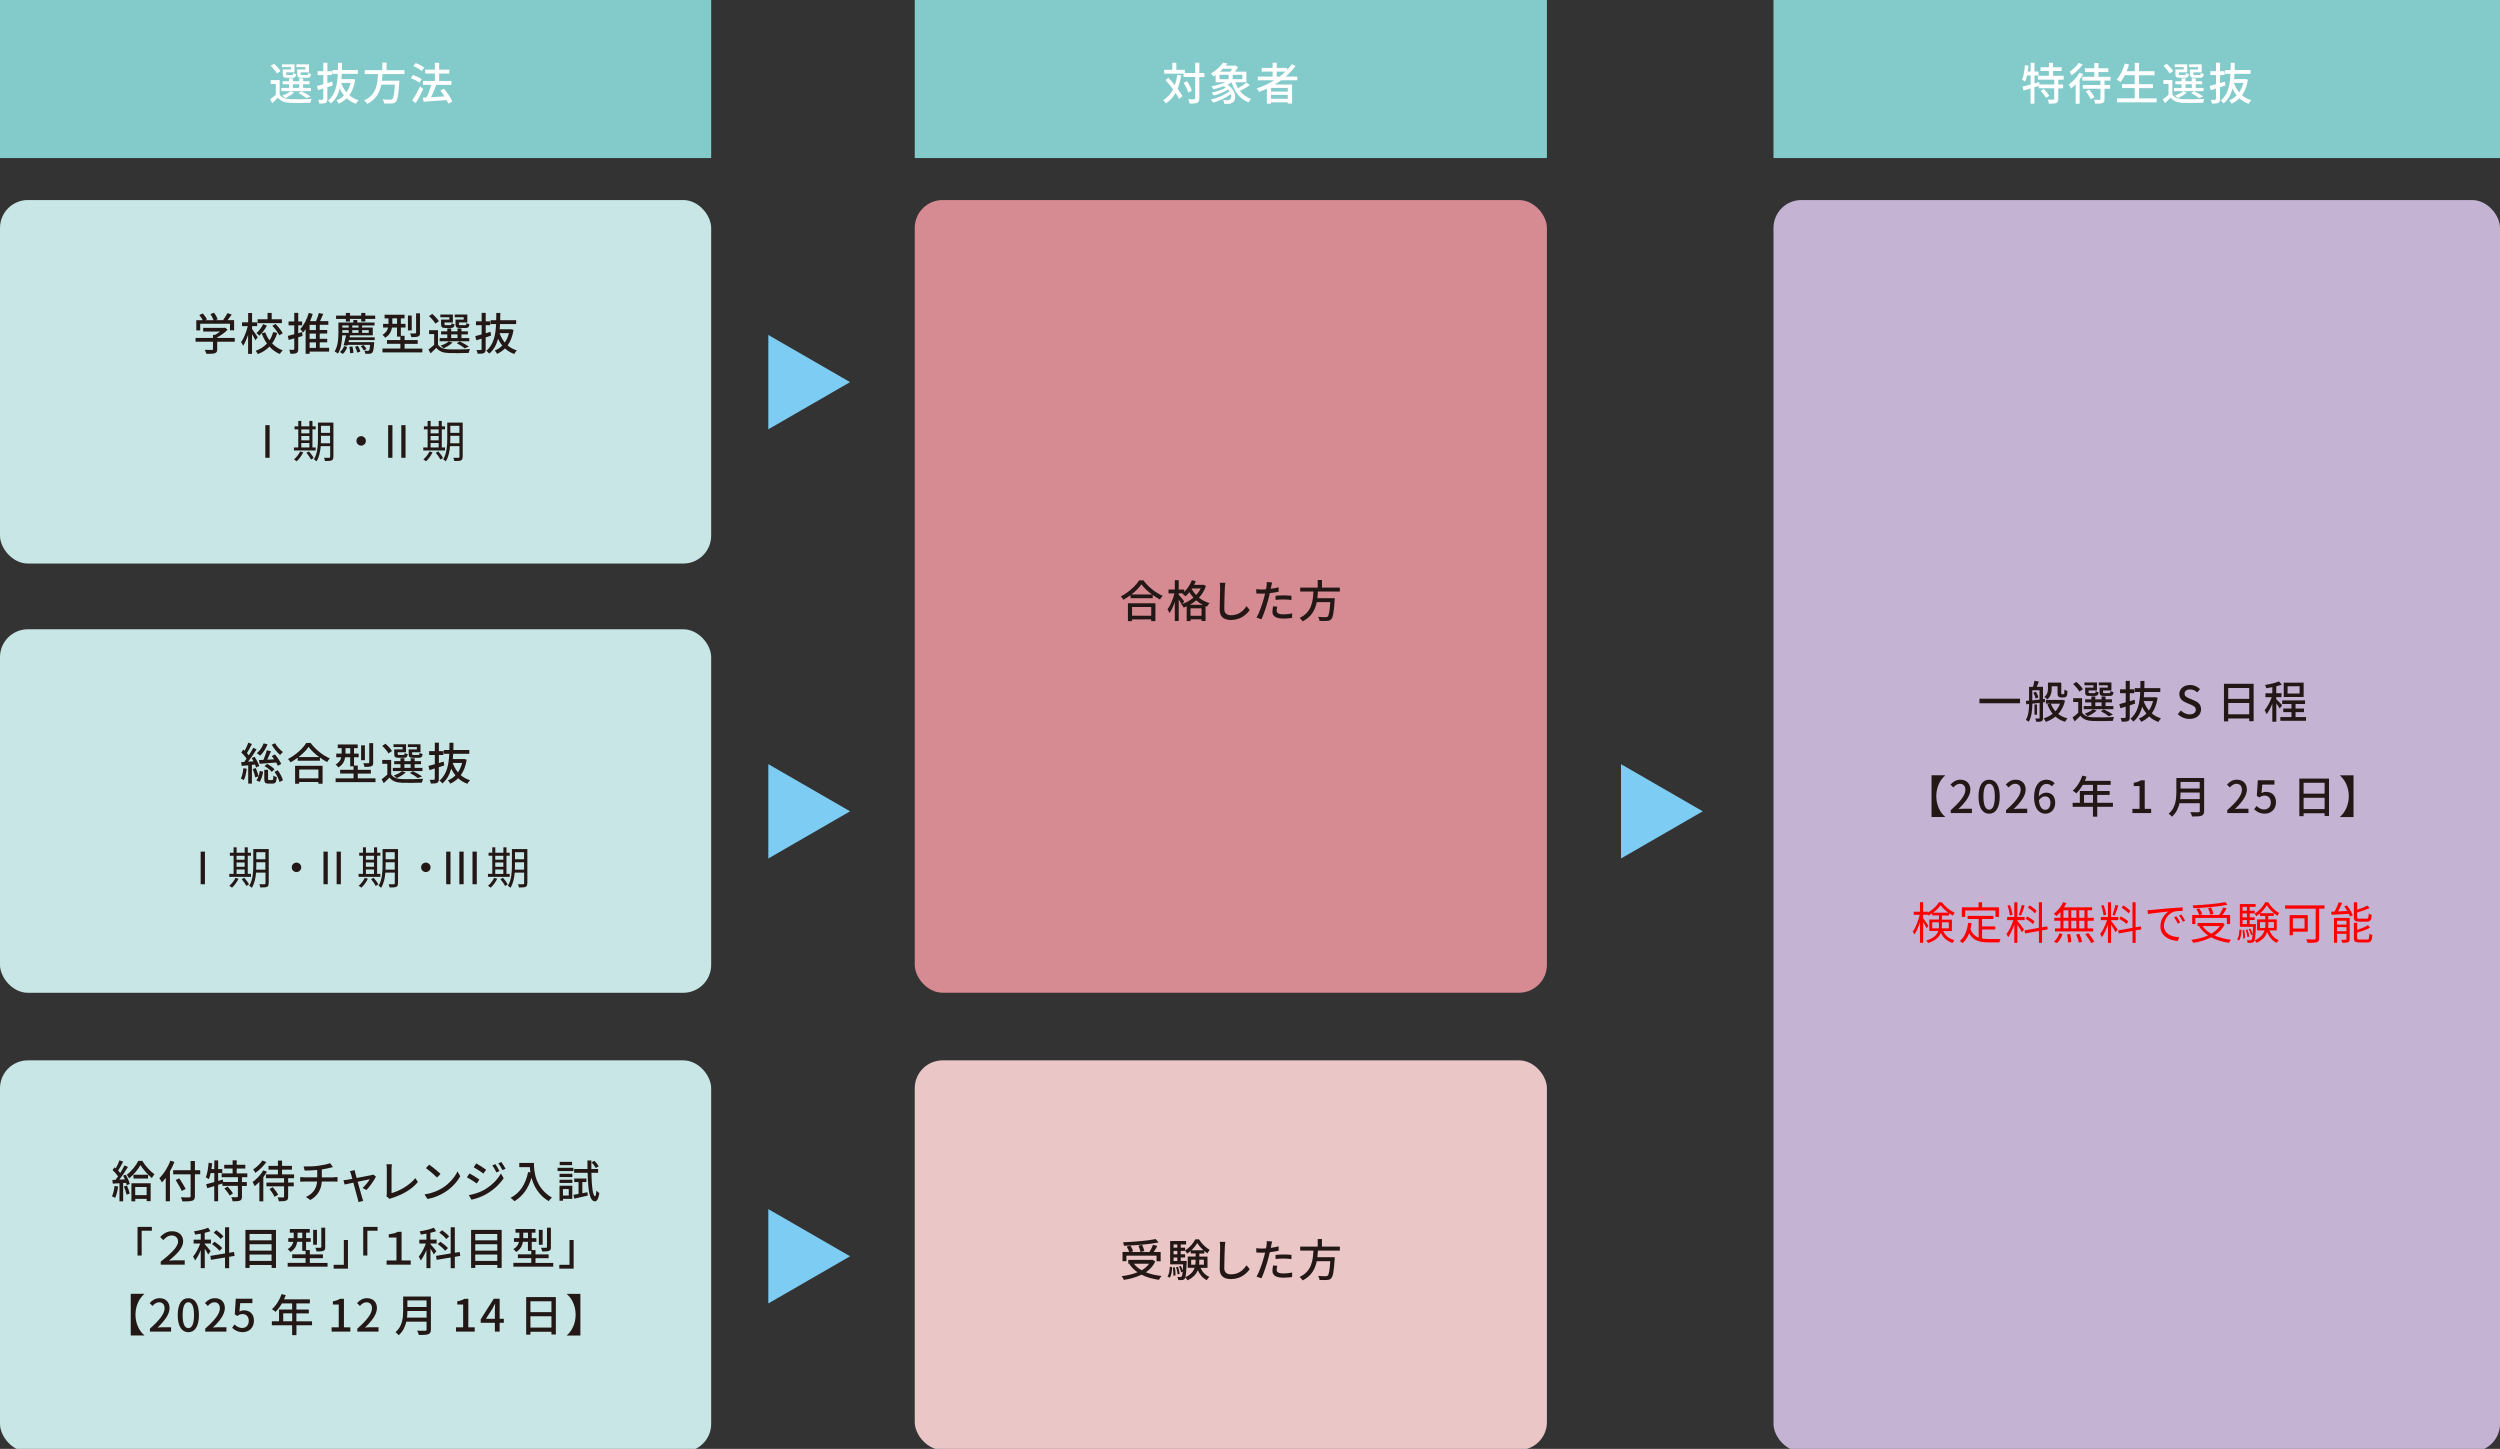 <?xml version="1.0" encoding="UTF-8"?>
<svg id="_レイヤー_1" data-name="レイヤー 1" xmlns="http://www.w3.org/2000/svg" viewBox="0 0 448.41 259.87">
  <rect x="0" y="0" width="448.41" height="259.87" fill="#333333" stroke="none"/>
  <defs>
    <style>
      .cls-1 {
        fill: #231815;
      }

      .cls-2 {
        fill: #c7e6e5;
      }

      .cls-3 {
        fill: #fff;
      }

      .cls-4 {
        fill: #7dccf3;
      }

      .cls-5 {
        fill: red;
      }

      .cls-6 {
        fill: #c4b3d3;
      }

      .cls-7 {
        fill: #82cbca;
      }

      .cls-8 {
        fill: #d68a91;
      }

      .cls-9 {
        fill: #eac6c7;
      }
    </style>
  </defs>
  <rect class="cls-7" width="127.56" height="28.35"/>
  <g>
    <path class="cls-3" d="M50.15,16.93c.35.57,1.01.82,1.89.86.93.04,2.83.02,3.85-.06-.07.17-.18.49-.22.7-.94.04-2.68.06-3.62.02-1.01-.04-1.7-.31-2.19-.93-.32.33-.66.66-1.03,1l-.38-.7c.31-.22.68-.53,1.02-.83v-1.94h-.91v-.69h1.6v2.56ZM49.68,13.18c-.2-.39-.69-.96-1.13-1.36l.59-.38c.45.38.95.92,1.17,1.31l-.63.42ZM55.77,16.34h-5.31v-.57h1.37v-.66h-1.12v-.55h1.12v-.51h.7v.51h1.13v-.51h.71v.51h1.15v.55h-1.15v.66h1.4v.57ZM52.2,12.04h-1.62v-.5h2.25v1.43h-1.5v.3c0,.16.04.18.27.18h.76c.18,0,.21-.04.23-.35.12.09.36.17.54.2-.06.52-.24.66-.69.66h-.91c-.65,0-.82-.14-.82-.69v-.81h1.49v-.43ZM52.76,16.59c-.41.39-1.06.77-1.59,1.01-.12-.13-.38-.35-.54-.46.55-.2,1.13-.48,1.48-.78l.66.22ZM52.53,15.77h1.13v-.66h-1.13v.66ZM54.78,12.04h-1.62v-.5h2.26v1.43h-1.5v.3c0,.16.04.18.29.18h.81c.18,0,.22-.05.24-.38.13.09.36.17.54.21-.06.54-.25.68-.7.68h-.98c-.64,0-.82-.14-.82-.7v-.8h1.47v-.43ZM54.94,17.61c-.31-.28-.88-.65-1.41-.92l.53-.32c.58.27,1.25.65,1.63.94l-.75.3Z"/>
    <path class="cls-3" d="M59.67,15.33c-.31.1-.64.22-.96.32v2.11c0,.38-.08.58-.31.7-.23.1-.58.13-1.12.12-.02-.18-.12-.48-.22-.68.34.02.66.02.77,0,.11,0,.15-.03.15-.15v-1.88c-.34.1-.66.21-.94.3l-.19-.75c.32-.08.71-.19,1.14-.31v-1.65h-1.02v-.69h1.02v-1.52h.73v1.52h.81v.69h-.81v1.44c.29-.09.58-.18.86-.26l.1.69ZM63.71,14.31c-.18,1.15-.55,2.06-1.05,2.77.46.4,1.02.71,1.66.9-.16.14-.38.45-.47.64-.65-.22-1.2-.56-1.66-.99-.42.41-.89.73-1.42.97-.09-.18-.28-.46-.42-.6.5-.19.96-.5,1.35-.89-.3-.36-.54-.76-.76-1.21-.28,1.06-.76,1.98-1.58,2.66-.12-.17-.34-.4-.54-.5,1.35-1.09,1.69-2.9,1.77-4.81h-.98v-.69h1c0-.44.02-.87.02-1.3h.72c0,.43,0,.86-.02,1.3h2.86v.69h-2.89c-.02.32-.04.63-.07.94h1.9l.13-.02.45.13ZM61.2,14.88c.22.62.54,1.2.94,1.69.33-.47.58-1.04.75-1.69h-1.7Z"/>
    <path class="cls-3" d="M68.61,13.3c-.02.39-.06.79-.1,1.18h3.12s0,.23-.02.34c-.14,2.22-.31,3.11-.62,3.44-.21.22-.42.28-.75.3-.29.02-.82.02-1.35,0,0-.22-.11-.52-.26-.73.55.05,1.11.06,1.34.06.18,0,.28-.02.38-.1.22-.18.37-.94.48-2.6h-2.43c-.29,1.38-.94,2.66-2.54,3.45-.11-.2-.34-.47-.54-.62,2.17-1,2.39-2.95,2.48-4.73h-2.37v-.71h3.14v-1.36h.76v1.36h3.21v.71h-3.93Z"/>
    <path class="cls-3" d="M75.23,14.82c-.33-.26-1-.61-1.54-.79l.38-.58c.54.18,1.22.49,1.57.74l-.41.63ZM75.92,15.97c-.38.84-.89,1.78-1.34,2.53l-.64-.47c.41-.62.98-1.62,1.42-2.53l.56.48ZM75.65,12.73c-.32-.28-.98-.66-1.52-.87l.41-.55c.54.19,1.2.54,1.54.82l-.43.61ZM80.42,18.61c-.07-.19-.18-.42-.3-.66-1.5.12-3.06.22-4.15.3l-.1-.75.64-.03c.32-.65.65-1.53.86-2.25h-1.51v-.7h2.14v-1.33h-1.74v-.7h1.74v-1.23h.77v1.23h1.82v.7h-1.82v1.33h2.2v.7h-2.71c-.27.73-.62,1.55-.95,2.21.75-.04,1.59-.09,2.42-.14-.23-.37-.49-.73-.74-1.04l.64-.34c.6.7,1.24,1.65,1.5,2.29l-.7.39Z"/>
  </g>
  <rect class="cls-7" x="164.07" width="113.39" height="28.35"/>
  <g>
    <path class="cls-3" d="M211.88,13.5c-.15.9-.37,1.7-.66,2.41.36.49.66.95.86,1.34l-.6.5c-.14-.31-.36-.69-.62-1.08-.43.77-1,1.39-1.73,1.88-.1-.14-.35-.44-.5-.58.78-.47,1.36-1.13,1.78-1.95-.43-.58-.91-1.17-1.37-1.66l.52-.42c.38.4.78.86,1.17,1.33.19-.56.34-1.18.44-1.85l.73.1ZM216.01,13.82h-.9v3.81c0,.46-.1.67-.36.81-.27.12-.7.15-1.38.15-.03-.22-.14-.57-.24-.79.48.02.91.02,1.05,0,.14,0,.19-.04.19-.18v-3.81h-2.09v-.6h-3.47v-.69h1.46v-1.26h.72v1.26h1.54v.57h1.85v-1.84h.74v1.84h.9v.72ZM213.13,16.61c-.12-.46-.47-1.21-.84-1.75l.61-.29c.38.53.75,1.24.87,1.72l-.64.32Z"/>
    <path class="cls-3" d="M224.19,15.26c-.54.38-1.22.77-1.79,1.05.51.66,1.18,1.15,2.01,1.43-.16.14-.37.42-.48.62-1.54-.61-2.49-1.86-3.01-3.58-.23.14-.48.28-.75.41,1.62,1.08,1.69,2.69.89,3.21-.27.18-.5.23-.85.23-.18,0-.41,0-.64-.02-.02-.19-.08-.48-.2-.66.26.02.54.03.72.03s.37-.02.5-.13c.23-.15.33-.52.18-.96-.88.66-2.12,1.22-3.17,1.53-.1-.17-.29-.42-.43-.55,1.16-.27,2.53-.86,3.34-1.49-.07-.1-.15-.21-.26-.31-.71.46-1.71.86-2.54,1.06-.09-.15-.28-.38-.4-.51.86-.18,1.89-.52,2.55-.91-.1-.09-.22-.17-.35-.25-.61.23-1.26.42-1.85.57-.08-.13-.26-.41-.38-.54.84-.16,1.77-.42,2.53-.74h-1.77v-1.29c-.12.08-.25.17-.38.25-.11-.18-.34-.42-.5-.52,1.03-.56,1.78-1.33,2.21-1.97l.77.16c-.09.13-.18.26-.29.39h1.59l.12-.03.5.33c-.15.25-.36.53-.57.78h2.06v1.9h-1.98c.13.38.29.74.49,1.08.53-.3,1.13-.7,1.52-1.02l.59.44ZM218.75,14.2h1.62v-.78h-1.62v.78ZM219.37,12.34c-.17.18-.35.35-.54.52h1.8c.14-.16.28-.34.4-.52h-1.66ZM222.83,13.42h-1.73v.78h1.73v-.78Z"/>
    <path class="cls-3" d="M229.77,14.41c-.36.27-.74.51-1.12.75h3.1v3.41h-.77v-.22h-3.01v.25h-.74v-2.69c-.45.21-.9.4-1.36.58-.09-.17-.32-.46-.46-.62,1.1-.37,2.17-.86,3.13-1.47h-2.93v-.66h2.65v-.9h-1.95v-.65h1.95v-.94h.74v.94h1.86v.35c.32-.33.62-.67.87-1.03l.64.34c-.5.69-1.1,1.31-1.77,1.89h2.09v.66h-2.93ZM230.98,15.77h-3.01v.66h3.01v-.66ZM230.98,17.72v-.7h-3.01v.7h3.01ZM229.52,13.74c.38-.28.72-.58,1.05-.9h-1.57v.9h.52Z"/>
  </g>
  <rect class="cls-7" x="318.1" width="130.31" height="28.35"/>
  <g>
    <path class="cls-3" d="M369.18,14.29v.86h.87v.69h-.87v1.9c0,.4-.09.62-.36.74-.28.1-.72.12-1.32.12-.03-.22-.13-.53-.23-.74.45.02.88.02,1.01,0,.13,0,.17-.03.17-.14v-1.89h-2.78v-.42l-.77.24v2.95h-.69v-2.73c-.46.14-.89.26-1.26.38l-.19-.71c.4-.1.9-.23,1.46-.39v-1.61h-.65c-.1.42-.2.79-.33,1.1-.11-.09-.39-.26-.54-.34.27-.65.42-1.65.5-2.61l.64.11c-.04.34-.08.7-.14,1.03h.52v-1.56h.69v1.56h.74v.7h-.74v1.42l.84-.25.06.45h2.65v-.86h-2.93v-.69h1.97v-.87h-1.5v-.67h1.5v-.8h.74v.8h1.54v.67h-1.54v.87h1.9v.69h-.94ZM366.58,15.96c.38.36.8.88.98,1.23l-.59.38c-.17-.35-.58-.9-.95-1.27l.56-.34Z"/>
    <path class="cls-3" d="M373.66,13.29c-.18.32-.41.66-.65.98v4.34h-.71v-3.51c-.27.3-.57.56-.84.78-.06-.16-.25-.56-.37-.74.7-.5,1.46-1.3,1.92-2.1l.65.26ZM373.56,11.57c-.5.7-1.27,1.46-1.98,1.93-.08-.18-.26-.47-.38-.62.62-.4,1.31-1.05,1.65-1.6l.71.29ZM377.47,14.46v.78h1.01v.68h-1.01v1.85c0,.4-.08.6-.36.7-.27.12-.7.13-1.3.13-.03-.21-.14-.51-.23-.71.43.02.87.02,1,.02.12,0,.16-.04.16-.15v-1.84h-3.16v-.68h3.16v-.78h-3.25v-.68h2.15v-.86h-1.69v-.68h1.69v-.94h.74v.94h1.77v.68h-1.77v.86h2.16v.68h-1.06ZM374.71,16.07c.37.41.78.98.96,1.36l-.65.37c-.16-.38-.55-.98-.91-1.41l.6-.32Z"/>
    <path class="cls-3" d="M386.82,17.64v.72h-7.1v-.72h3.17v-1.84h-2.28v-.71h2.28v-1.6h-1.77c-.25.48-.51.9-.79,1.24-.15-.13-.48-.34-.68-.45.65-.68,1.15-1.77,1.45-2.89l.77.18c-.12.41-.26.82-.42,1.2h1.45v-1.49h.77v1.49h2.78v.73h-2.78v1.6h2.49v.71h-2.49v1.84h3.17Z"/>
    <path class="cls-3" d="M389.63,16.93c.35.57,1.01.82,1.89.86.93.04,2.83.02,3.85-.06-.07.17-.18.49-.22.7-.94.04-2.68.06-3.62.02-1.01-.04-1.7-.31-2.19-.93-.32.33-.66.66-1.03,1l-.38-.7c.31-.22.68-.53,1.02-.83v-1.94h-.91v-.69h1.6v2.56ZM389.16,13.18c-.2-.39-.69-.96-1.13-1.36l.59-.38c.45.38.95.92,1.18,1.31l-.63.42ZM395.24,16.34h-5.31v-.57h1.37v-.66h-1.12v-.55h1.12v-.51h.7v.51h1.13v-.51h.71v.51h1.15v.55h-1.15v.66h1.4v.57ZM391.68,12.04h-1.62v-.5h2.25v1.43h-1.5v.3c0,.16.04.18.27.18h.76c.18,0,.21-.04.23-.35.12.09.36.17.54.2-.06.52-.24.66-.69.66h-.91c-.65,0-.82-.14-.82-.69v-.81h1.49v-.43ZM392.24,16.59c-.41.39-1.06.77-1.59,1.01-.12-.13-.38-.35-.54-.46.55-.2,1.13-.48,1.48-.78l.66.22ZM392.01,15.77h1.13v-.66h-1.13v.66ZM394.26,12.04h-1.62v-.5h2.26v1.43h-1.5v.3c0,.16.04.18.29.18h.81c.18,0,.22-.05.24-.38.13.09.36.17.54.21-.06.54-.25.68-.7.68h-.98c-.64,0-.82-.14-.82-.7v-.8h1.47v-.43ZM394.42,17.61c-.31-.28-.88-.65-1.41-.92l.53-.32c.58.27,1.25.65,1.63.94l-.75.3Z"/>
    <path class="cls-3" d="M399.15,15.33c-.31.1-.64.22-.96.32v2.11c0,.38-.08.58-.31.7-.23.1-.58.13-1.12.12-.02-.18-.12-.48-.22-.68.34.02.66.02.77,0,.11,0,.15-.03.15-.15v-1.88c-.34.1-.66.21-.94.3l-.19-.75c.32-.08.71-.19,1.14-.31v-1.65h-1.02v-.69h1.02v-1.52h.73v1.52h.81v.69h-.81v1.44c.29-.09.58-.18.86-.26l.1.69ZM403.19,14.31c-.18,1.15-.55,2.06-1.05,2.77.46.4,1.02.71,1.66.9-.16.14-.38.45-.47.64-.65-.22-1.2-.56-1.66-.99-.42.41-.89.73-1.42.97-.09-.18-.28-.46-.42-.6.5-.19.96-.5,1.35-.89-.3-.36-.54-.76-.76-1.21-.28,1.06-.76,1.98-1.58,2.66-.12-.17-.34-.4-.54-.5,1.35-1.09,1.69-2.9,1.77-4.81h-.98v-.69h1c0-.44.02-.87.02-1.3h.72c0,.43,0,.86-.02,1.3h2.86v.69h-2.89c-.02.32-.04.63-.07.94h1.9l.13-.02.45.13ZM400.68,14.88c.22.62.54,1.2.94,1.69.33-.47.58-1.04.75-1.69h-1.7Z"/>
  </g>
  <rect class="cls-2" y="112.87" width="127.56" height="65.2" rx="5" ry="5"/>
  <g>
    <path class="cls-1" d="M44.26,137.89c-.1.75-.27,1.53-.52,2.03-.11-.08-.4-.21-.54-.26.24-.48.38-1.19.45-1.87l.62.1ZM45.18,137.21v3.34h-.66v-3.28c-.42.04-.83.07-1.17.1l-.1-.66c.16,0,.34-.02.54-.03.14-.18.3-.38.44-.6-.22-.36-.62-.79-.95-1.13l.38-.5c.07.06.14.14.22.21.25-.45.51-1.02.66-1.46l.65.25c-.28.54-.62,1.18-.9,1.62.13.14.25.29.34.42.3-.47.58-.95.79-1.36l.61.28c-.45.7-1.02,1.55-1.54,2.21l.99-.07c-.1-.2-.22-.4-.34-.58l.53-.23c.34.52.7,1.21.82,1.66l-.56.26c-.04-.15-.1-.34-.18-.53l-.55.06ZM45.88,137.77c.2.46.4,1.06.49,1.46.1-.3.18-.63.22-.94l.6.11c-.09.64-.3,1.38-.62,1.84l-.58-.26c.14-.19.27-.45.37-.74l-.57.2c-.07-.41-.26-1.02-.46-1.49l.54-.18ZM47.98,133.5c-.29.8-.8,1.55-1.32,2.04-.14-.13-.42-.34-.6-.45.54-.42.98-1.07,1.22-1.76l.7.17ZM48.6,134.76c-.21.48-.45,1.04-.67,1.5l1.24-.07c-.14-.2-.29-.4-.42-.58l.57-.29c.43.52.92,1.22,1.12,1.7l-.6.33c-.07-.16-.18-.37-.3-.58-1.07.09-2.15.18-2.97.23l-.13-.67.81-.04c.23-.52.47-1.21.61-1.72l.74.18ZM48.81,139.92c.17,0,.21-.1.22-.8.13.11.42.22.61.26-.07.94-.25,1.17-.74,1.17h-.72c-.64,0-.78-.2-.78-.86v-1.61h.68v1.61c0,.2.03.22.21.22h.53ZM47.91,137.02c.5.24,1.06.65,1.33.97l-.49.46c-.26-.34-.82-.78-1.31-1.02l.46-.41ZM49.34,133.31c.31.57.92,1.22,1.41,1.58-.16.11-.4.37-.51.53-.5-.42-1.14-1.21-1.5-1.85l.61-.26ZM49.81,138.15c.43.56.82,1.29.93,1.81l-.61.31c-.1-.5-.48-1.27-.89-1.83l.57-.29Z"/>
    <path class="cls-1" d="M55.7,133.24c.86,1.19,2.21,2.25,3.46,2.79-.18.18-.36.44-.49.66-.42-.22-.87-.5-1.29-.81v.57h-3.98v-.54c-.41.3-.85.58-1.29.82-.09-.18-.3-.44-.46-.59,1.37-.7,2.68-1.9,3.29-2.89h.76ZM52.94,137.36h4.92v3.21h-.76v-.31h-3.44v.31h-.73v-3.21ZM57.24,135.79c-.75-.56-1.44-1.21-1.89-1.82-.41.59-1.05,1.25-1.8,1.82h3.69ZM53.67,138.03v1.57h3.44v-1.57h-3.44Z"/>
    <path class="cls-1" d="M67.35,139.6v.69h-7.15v-.69h3.21v-.85h-2.4v-.68h2.4v-.62h-.6v-1.62h-.9c-.11.67-.42,1.36-1.22,1.82-.1-.14-.35-.42-.49-.52.65-.37.9-.83,1.01-1.3h-.9v-.66h.97v-.98h-.7v-.66h3.58v.66h-.66v.98h.83v.66h-.83v1.48h.67v.77h2.35v.68h-2.35v.85h3.17ZM62.82,135.17v-.98h-.85v.98h.85ZM65.45,136.35h-.68v-2.66h.68v2.66ZM66.94,136.77c0,.38-.07.56-.34.67-.26.1-.65.12-1.22.12-.03-.19-.13-.49-.22-.67.41.02.8.02.91,0,.13,0,.16-.03.16-.14v-3.46h.7v3.47Z"/>
    <path class="cls-1" d="M70.15,138.88c.35.57,1.01.82,1.89.86.93.04,2.83.02,3.85-.06-.07.17-.18.49-.22.7-.94.04-2.68.06-3.62.02-1.01-.04-1.7-.31-2.19-.93-.32.33-.66.66-1.03,1l-.38-.7c.31-.22.68-.53,1.02-.83v-1.94h-.91v-.69h1.6v2.56ZM69.68,135.14c-.2-.39-.69-.96-1.13-1.36l.59-.38c.45.38.95.92,1.17,1.31l-.63.42ZM75.77,138.3h-5.31v-.57h1.37v-.66h-1.12v-.55h1.12v-.51h.7v.51h1.13v-.51h.71v.51h1.15v.55h-1.15v.66h1.4v.57ZM72.2,134h-1.62v-.5h2.25v1.43h-1.5v.3c0,.16.04.18.27.18h.76c.18,0,.21-.04.23-.35.12.09.36.17.54.2-.06.52-.24.66-.69.66h-.91c-.65,0-.82-.14-.82-.69v-.81h1.49v-.43ZM72.76,138.55c-.41.39-1.06.77-1.59,1.01-.12-.13-.38-.35-.54-.46.55-.2,1.13-.48,1.48-.78l.66.22ZM72.53,137.73h1.13v-.66h-1.13v.66ZM74.78,134h-1.62v-.5h2.26v1.43h-1.5v.3c0,.16.04.18.29.18h.81c.18,0,.22-.05.24-.38.13.09.36.17.54.21-.06.54-.25.68-.7.68h-.98c-.64,0-.82-.14-.82-.7v-.8h1.47v-.43ZM74.94,139.57c-.31-.28-.88-.65-1.41-.92l.53-.32c.58.27,1.25.65,1.63.94l-.75.3Z"/>
    <path class="cls-1" d="M79.67,137.29c-.31.1-.64.22-.96.32v2.11c0,.38-.08.58-.31.7-.23.1-.58.13-1.12.12-.02-.18-.12-.48-.22-.68.34.02.66.02.77,0,.11,0,.15-.03.15-.15v-1.88c-.34.1-.66.21-.94.3l-.19-.75c.32-.08.71-.19,1.14-.31v-1.65h-1.02v-.69h1.02v-1.52h.73v1.52h.81v.69h-.81v1.44c.29-.09.58-.18.86-.26l.1.69ZM83.71,136.27c-.18,1.15-.55,2.06-1.06,2.77.46.4,1.02.71,1.66.9-.16.14-.38.45-.47.64-.65-.22-1.2-.56-1.66-.99-.42.41-.89.73-1.42.97-.09-.18-.28-.46-.42-.6.5-.19.96-.5,1.35-.89-.3-.36-.54-.76-.76-1.21-.28,1.06-.76,1.98-1.58,2.66-.12-.17-.34-.4-.54-.5,1.35-1.09,1.69-2.9,1.77-4.81h-.98v-.69h1c0-.44.02-.87.02-1.3h.72c0,.43,0,.86-.02,1.3h2.86v.69h-2.89c-.02.32-.04.63-.07.94h1.9l.13-.02.45.13ZM81.2,136.84c.22.62.54,1.2.94,1.69.33-.47.58-1.04.75-1.69h-1.7Z"/>
  </g>
  <g>
    <path class="cls-1" d="M35.99,152.75h.77v5.85h-.77v-5.85Z"/>
    <path class="cls-1" d="M45.02,157.28h-3.9v-.54h.78v-3.25h-.67v-.54h.67v-.97h.54v.97h1.45v-.97h.55v.97h.58v.54h-.58v3.25h.58v.54ZM42.79,157.6c-.29.62-.74,1.22-1.18,1.62-.11-.1-.34-.26-.48-.34.44-.36.86-.9,1.1-1.42l.57.15ZM42.43,153.5v.7h1.45v-.7h-1.45ZM42.43,155.47h1.45v-.78h-1.45v.78ZM42.43,156.75h1.45v-.8h-1.45v.8ZM43.82,157.45c.32.36.69.86.84,1.18l-.48.28c-.14-.32-.5-.84-.82-1.22l.46-.25ZM48.18,158.45c0,.35-.09.53-.3.62-.23.1-.6.11-1.19.11-.02-.17-.1-.42-.18-.58.42,0,.82,0,.94,0,.12,0,.17-.04.17-.17v-1.92h-1.69c-.08.95-.28,1.97-.76,2.73-.1-.11-.34-.3-.47-.35.66-1.05.73-2.57.73-3.71v-2.89h2.77v6.14ZM47.6,155.99v-1.33h-1.63v.54c0,.25,0,.52-.02.79h1.65ZM45.97,152.85v1.27h1.63v-1.27h-1.63Z"/>
    <path class="cls-1" d="M53.18,154.72c.47,0,.85.38.85.85s-.38.85-.85.85-.85-.38-.85-.85.38-.85.85-.85Z"/>
    <path class="cls-1" d="M58.02,152.75h.77v5.85h-.77v-5.85ZM60.38,152.75h.76v5.85h-.76v-5.85Z"/>
    <path class="cls-1" d="M68.22,157.28h-3.9v-.54h.78v-3.25h-.67v-.54h.67v-.97h.54v.97h1.45v-.97h.55v.97h.58v.54h-.58v3.25h.58v.54ZM65.99,157.6c-.29.62-.74,1.22-1.18,1.62-.11-.1-.34-.26-.48-.34.44-.36.86-.9,1.1-1.42l.57.15ZM65.63,153.5v.7h1.45v-.7h-1.45ZM65.63,155.47h1.45v-.78h-1.45v.78ZM65.63,156.75h1.45v-.8h-1.45v.8ZM67.02,157.45c.32.36.69.86.84,1.18l-.48.28c-.14-.32-.5-.84-.82-1.22l.46-.25ZM71.37,158.45c0,.35-.09.53-.3.62-.23.1-.6.11-1.19.11-.02-.17-.1-.42-.18-.58.42,0,.82,0,.94,0,.12,0,.17-.04.17-.17v-1.92h-1.69c-.08.95-.28,1.97-.76,2.73-.1-.11-.34-.3-.47-.35.66-1.05.73-2.57.73-3.71v-2.89h2.77v6.14ZM70.8,155.99v-1.33h-1.63v.54c0,.25,0,.52-.02.79h1.65ZM69.17,152.85v1.27h1.63v-1.27h-1.63Z"/>
    <path class="cls-1" d="M76.38,154.72c.47,0,.85.38.85.85s-.38.85-.85.85-.85-.38-.85-.85.38-.85.85-.85Z"/>
    <path class="cls-1" d="M80.03,152.75h.77v5.85h-.77v-5.85ZM82.39,152.75h.77v5.85h-.77v-5.85ZM84.75,152.75h.77v5.85h-.77v-5.85Z"/>
    <path class="cls-1" d="M91.42,157.28h-3.9v-.54h.78v-3.25h-.67v-.54h.67v-.97h.54v.97h1.45v-.97h.55v.97h.58v.54h-.58v3.25h.58v.54ZM89.19,157.6c-.29.62-.74,1.22-1.18,1.62-.11-.1-.34-.26-.48-.34.44-.36.86-.9,1.1-1.42l.57.15ZM88.83,153.5v.7h1.45v-.7h-1.45ZM88.83,155.47h1.45v-.78h-1.45v.78ZM88.83,156.75h1.45v-.8h-1.45v.8ZM90.22,157.45c.32.36.69.86.84,1.18l-.48.28c-.14-.32-.5-.84-.82-1.22l.46-.25ZM94.57,158.45c0,.35-.09.53-.3.62-.23.1-.6.11-1.19.11-.02-.17-.1-.42-.18-.58.42,0,.82,0,.94,0,.12,0,.17-.04.17-.17v-1.92h-1.69c-.08.95-.28,1.97-.76,2.73-.1-.11-.34-.3-.47-.35.66-1.05.73-2.57.73-3.71v-2.89h2.77v6.14ZM94,155.99v-1.33h-1.63v.54c0,.25,0,.52-.02.79h1.65ZM92.37,152.85v1.27h1.63v-1.27h-1.63Z"/>
  </g>
  <rect class="cls-9" x="164.07" y="190.19" width="113.39" height="69.89" rx="5" ry="5"/>
  <g>
    <path class="cls-1" d="M207.22,226.26c-.38.82-.98,1.45-1.7,1.94.82.33,1.76.55,2.81.66-.16.17-.35.49-.46.7-1.18-.17-2.23-.47-3.12-.93-.94.46-2.02.75-3.16.94-.07-.19-.27-.51-.43-.67,1.05-.13,2.03-.35,2.87-.7-.58-.4-1.07-.9-1.46-1.47l.14-.06h-.34v-.69h4.2l.14-.02.5.3ZM202.04,226.21h-.7v-1.66h1.21c-.1-.28-.28-.66-.46-.95l.65-.18c.22.3.42.73.51,1l-.43.14h1.73c-.04-.3-.19-.77-.36-1.13l.66-.14c.18.35.35.81.4,1.1l-.67.17h1.59c.23-.38.49-.9.64-1.29l.78.21c-.21.36-.44.76-.66,1.08h1.25v1.66h-.73v-1h-5.41v1ZM207.81,222.85c-1.68.34-4.14.53-6.22.6,0-.18-.09-.47-.16-.63,2.05-.08,4.47-.28,5.86-.58l.52.61ZM203.38,226.67c.35.46.82.86,1.4,1.17.54-.31.99-.7,1.33-1.17h-2.73Z"/>
    <path class="cls-1" d="M209.41,228.96c.28-.4.38-1.08.41-1.76l.42.09c-.03.71-.12,1.46-.43,1.89l-.4-.22ZM215.34,227.41c.31.73.86,1.32,1.58,1.62-.15.13-.37.41-.47.58-.73-.35-1.26-.99-1.6-1.79-.27.68-.81,1.32-1.84,1.82-.07-.14-.27-.38-.42-.5-.03.1-.07.18-.11.22-.12.15-.26.22-.44.23-.17.02-.43.02-.7.02-.02-.18-.07-.43-.17-.58.25.02.46.02.57.02.09,0,.15-.02.21-.1.07-.09.13-.33.18-.85l-.27.1c-.06-.29-.22-.71-.39-1.04l.32-.1c.14.25.28.57.36.82.02-.3.05-.66.06-1.11h-2.33v-4.18h2.86v.62h-.96v.58h.79v.49c.75-.45,1.48-1.29,1.82-1.99h.66c.47.76,1.21,1.5,1.92,1.87-.13.17-.28.43-.38.64-.19-.12-.39-.26-.58-.42v.46h-.89v.55h1.46v2.02h-1.24ZM210.73,227.31c.09.46.13,1.06.11,1.45l-.38.06c.02-.4-.02-.99-.09-1.46l.35-.04ZM210.5,223.21v.58h.67v-.58h-.67ZM210.5,224.37v.61h.67v-.61h-.67ZM210.5,226.18h.67v-.62h-.67v.62ZM211.22,228.57c-.02-.34-.14-.88-.27-1.29l.34-.06c.14.4.27.93.3,1.27l-.36.08ZM212.85,226.18s0,.19,0,.27c-.06,1.47-.13,2.25-.24,2.64.98-.46,1.45-1.06,1.66-1.69h-1.23v-2.02h1.42v-.55h-.89v-.46c-.21.18-.43.35-.66.49-.07-.16-.22-.42-.34-.57v.07h-.79v.61h.79v.58h-.79v.62h1.07ZM214.4,226.85c.04-.26.05-.5.05-.75v-.15h-.8v.9h.75ZM215.87,224.25c-.45-.39-.86-.86-1.13-1.31-.23.43-.61.9-1.04,1.31h2.17ZM215.11,225.94v.16c0,.25,0,.5-.04.74h.86v-.9h-.82Z"/>
    <path class="cls-1" d="M219.78,222.74c-.05.29-.07.62-.09.9-.03.88-.1,2.7-.1,3.81,0,.83.53,1.12,1.21,1.12,1.39,0,2.21-.78,2.78-1.63l.57.7c-.53.75-1.59,1.78-3.37,1.78-1.21,0-2.01-.52-2.01-1.83,0-1.13.08-3.17.08-3.93,0-.33-.02-.65-.08-.91h1.01Z"/>
    <path class="cls-1" d="M229.35,224.34c-.5.11-1.05.2-1.59.26-.07.34-.16.7-.25,1.03-.29,1.12-.82,2.75-1.25,3.65l-.88-.3c.48-.81,1.05-2.44,1.34-3.55.07-.24.14-.5.19-.76-.22,0-.43.02-.63.02-.37,0-.66-.02-.94-.03l-.02-.78c.38.05.66.06.97.06.25,0,.51,0,.79-.03.04-.23.08-.44.1-.58.03-.26.04-.54.02-.72l.97.07c-.06.2-.12.52-.15.68l-.1.46c.48-.06.97-.16,1.42-.27v.79ZM229.1,227.04c-.06.25-.11.5-.11.69,0,.36.19.68,1.2.68.52,0,1.06-.06,1.58-.16l-.02.81c-.44.06-.97.11-1.57.11-1.29,0-1.95-.42-1.95-1.21,0-.33.06-.66.12-.99l.75.07ZM228.79,225.09c.42-.05.97-.08,1.48-.08.46,0,.94.02,1.38.07l-.02.76c-.4-.05-.87-.1-1.34-.1-.52,0-1.01.02-1.5.08v-.74Z"/>
    <path class="cls-1" d="M236.39,224.32c-.02.39-.06.79-.1,1.18h3.12s0,.23-.02.34c-.14,2.22-.31,3.11-.62,3.44-.21.22-.42.28-.75.3-.29.02-.82.02-1.35,0,0-.22-.11-.52-.26-.73.55.05,1.11.06,1.34.06.18,0,.28-.02.38-.1.22-.18.37-.94.48-2.6h-2.43c-.29,1.38-.94,2.66-2.54,3.45-.11-.2-.34-.47-.54-.62,2.17-1,2.39-2.95,2.48-4.73h-2.37v-.71h3.14v-1.36h.76v1.36h3.21v.71h-3.93Z"/>
  </g>
  <path class="cls-4" d="M137.81,153.98v-16.92l14.66,8.46-14.66,8.46Z"/>
  <path class="cls-4" d="M290.75,153.98v-16.92l14.66,8.46-14.66,8.46Z"/>
  <rect class="cls-2" y="35.88" width="127.56" height="65.2" rx="5" ry="5"/>
  <g>
    <path class="cls-1" d="M47.59,76.26h.77v5.85h-.77v-5.85Z"/>
    <path class="cls-1" d="M56.62,80.8h-3.9v-.54h.78v-3.25h-.67v-.54h.67v-.97h.54v.97h1.45v-.97h.55v.97h.58v.54h-.58v3.25h.58v.54ZM54.39,81.12c-.29.62-.74,1.22-1.18,1.62-.11-.1-.34-.26-.48-.34.44-.36.86-.9,1.1-1.42l.57.15ZM54.04,77.02v.7h1.45v-.7h-1.45ZM54.04,78.98h1.45v-.78h-1.45v.78ZM54.04,80.26h1.45v-.8h-1.45v.8ZM55.42,80.97c.32.36.69.86.84,1.18l-.48.28c-.14-.32-.5-.84-.82-1.22l.46-.25ZM59.78,81.96c0,.35-.09.53-.3.62-.23.1-.6.11-1.19.11-.02-.17-.1-.42-.18-.58.42,0,.82,0,.94,0,.12,0,.17-.04.17-.17v-1.92h-1.69c-.08.95-.28,1.97-.76,2.73-.1-.11-.34-.3-.47-.35.66-1.06.73-2.57.73-3.71v-2.89h2.77v6.14ZM59.2,79.5v-1.33h-1.63v.54c0,.25,0,.52-.02.79h1.65ZM57.57,76.37v1.27h1.63v-1.27h-1.63Z"/>
    <path class="cls-1" d="M64.78,78.23c.47,0,.85.38.85.85s-.38.85-.85.85-.85-.38-.85-.85.38-.85.85-.85Z"/>
    <path class="cls-1" d="M69.62,76.26h.77v5.85h-.77v-5.85ZM71.98,76.26h.76v5.85h-.76v-5.85Z"/>
    <path class="cls-1" d="M79.82,80.8h-3.9v-.54h.78v-3.25h-.67v-.54h.67v-.97h.54v.97h1.45v-.97h.55v.97h.58v.54h-.58v3.25h.58v.54ZM77.59,81.12c-.29.62-.74,1.22-1.18,1.62-.11-.1-.34-.26-.48-.34.44-.36.86-.9,1.1-1.42l.57.15ZM77.23,77.02v.7h1.45v-.7h-1.45ZM77.23,78.98h1.45v-.78h-1.45v.78ZM77.23,80.26h1.45v-.8h-1.45v.8ZM78.62,80.97c.32.36.69.86.84,1.18l-.48.28c-.14-.32-.5-.84-.82-1.22l.46-.25ZM82.97,81.96c0,.35-.09.53-.3.62-.23.1-.6.11-1.19.11-.02-.17-.1-.42-.18-.58.42,0,.82,0,.94,0,.12,0,.17-.04.17-.17v-1.92h-1.69c-.08.95-.28,1.97-.76,2.73-.1-.11-.34-.3-.47-.35.66-1.06.73-2.57.73-3.71v-2.89h2.77v6.14ZM82.4,79.5v-1.33h-1.63v.54c0,.25,0,.52-.02.79h1.65ZM80.77,76.37v1.27h1.63v-1.27h-1.63Z"/>
  </g>
  <rect class="cls-8" x="164.07" y="35.88" width="113.39" height="142.18" rx="5" ry="5"/>
  <g>
    <path class="cls-1" d="M205.08,104.08c.86,1.19,2.21,2.25,3.46,2.79-.18.18-.36.44-.49.66-.42-.22-.87-.5-1.29-.81v.57h-3.98v-.54c-.41.3-.85.58-1.29.82-.09-.18-.3-.44-.46-.59,1.37-.7,2.68-1.9,3.29-2.89h.76ZM202.32,108.2h4.92v3.21h-.76v-.31h-3.44v.31h-.73v-3.21ZM206.62,106.63c-.75-.56-1.44-1.21-1.89-1.82-.41.59-1.05,1.25-1.8,1.82h3.69ZM203.05,108.87v1.57h3.44v-1.57h-3.44Z"/>
    <path class="cls-1" d="M216.3,105.1c-.27.82-.71,1.52-1.25,2.1.52.42,1.16.77,1.9.98-.15.14-.36.44-.46.62-.09-.03-.18-.06-.26-.1v2.68h-.72v-.29h-1.97v.31h-.69v-2.64c-.18.08-.35.15-.54.22-.09-.18-.27-.45-.42-.6l.05-.02c-.12-.22-.33-.54-.52-.83v3.86h-.7v-3.45c-.26.79-.6,1.54-.95,2.02-.06-.21-.25-.5-.36-.66.5-.66,1-1.84,1.24-2.87h-1.06v-.69h1.13v-1.67h.7v1.67h.98v.43c.58-.56,1.08-1.31,1.38-2.11l.71.19c-.09.22-.19.45-.3.66h1.52l.14-.03.46.22ZM212.09,108.32c.7-.25,1.38-.63,1.97-1.13-.29-.31-.53-.64-.73-.97-.23.28-.46.53-.7.74-.12-.14-.41-.38-.58-.5l.06-.05h-.69v.27c.22.23.84,1,.99,1.18l-.32.44ZM215.74,108.48c-.44-.22-.84-.5-1.18-.8-.35.3-.74.58-1.14.8h2.33ZM215.51,110.45v-1.34h-1.97v1.34h1.97ZM213.82,105.55l-.07.11c.19.36.46.73.8,1.07.33-.35.61-.75.82-1.18h-1.55Z"/>
    <path class="cls-1" d="M219.78,104.52c-.05.29-.07.62-.09.9-.03.88-.1,2.7-.1,3.81,0,.83.53,1.12,1.21,1.12,1.39,0,2.21-.78,2.78-1.63l.57.7c-.53.75-1.59,1.78-3.37,1.78-1.21,0-2.01-.52-2.01-1.83,0-1.13.08-3.17.08-3.93,0-.33-.02-.65-.08-.91h1.01Z"/>
    <path class="cls-1" d="M229.35,106.13c-.5.11-1.05.2-1.59.26-.07.34-.16.7-.25,1.03-.29,1.12-.82,2.75-1.25,3.65l-.88-.3c.48-.81,1.05-2.44,1.34-3.55.07-.24.14-.5.19-.76-.22,0-.43.02-.63.02-.37,0-.66-.02-.94-.03l-.02-.78c.38.05.66.06.97.06.25,0,.51,0,.79-.03.04-.23.08-.44.1-.58.03-.26.04-.54.02-.72l.97.07c-.06.2-.12.52-.15.68l-.1.46c.48-.06.97-.16,1.42-.27v.79ZM229.1,108.82c-.06.25-.11.5-.11.69,0,.36.19.68,1.2.68.52,0,1.06-.06,1.58-.16l-.02.81c-.44.06-.97.11-1.57.11-1.29,0-1.95-.42-1.95-1.21,0-.33.06-.66.12-.99l.75.07ZM228.79,106.87c.42-.05.97-.08,1.48-.08.46,0,.94.02,1.38.07l-.02.76c-.4-.05-.87-.1-1.34-.1-.52,0-1.01.02-1.5.08v-.74Z"/>
    <path class="cls-1" d="M236.39,106.11c-.02.39-.06.79-.1,1.18h3.12s0,.23-.02.34c-.14,2.22-.31,3.11-.62,3.44-.21.22-.42.28-.75.3-.29.02-.82.02-1.35,0,0-.22-.11-.52-.26-.73.55.05,1.11.06,1.34.06.18,0,.28-.02.38-.1.22-.18.37-.94.48-2.6h-2.43c-.29,1.38-.94,2.66-2.54,3.45-.11-.2-.34-.47-.54-.62,2.17-1,2.39-2.95,2.48-4.73h-2.37v-.71h3.14v-1.36h.76v1.36h3.21v.71h-3.93Z"/>
  </g>
  <rect class="cls-6" x="318.1" y="35.88" width="130.31" height="224.5" rx="5" ry="5"/>
  <g>
    <path class="cls-1" d="M42.11,61.3h-3.15v1.33c0,.41-.1.62-.43.73-.33.1-.8.11-1.5.11-.06-.21-.2-.51-.31-.72.56.02,1.12.02,1.28.02.16,0,.2-.04.2-.16v-1.31h-3.12v-.69h3.12v-.55h.38c.31-.17.63-.38.9-.6h-3.04v-.65h3.75l.16-.04.48.36c-.48.51-1.18,1.02-1.87,1.38v.1h3.15v.69ZM35.91,59.26h-.7v-1.83h1.15c-.14-.29-.39-.65-.62-.92l.64-.29c.29.32.61.77.74,1.07l-.29.14h1.48c-.11-.32-.34-.76-.56-1.1l.65-.24c.27.36.54.86.65,1.18l-.39.15h1.35c.28-.37.59-.87.78-1.25l.78.25c-.23.34-.5.7-.74,1h1.16v1.83h-.74v-1.18h-5.34v1.18Z"/>
    <path class="cls-1" d="M45.8,61.03c-.12-.26-.37-.72-.6-1.11v3.55h-.7v-3.41c-.26.78-.57,1.5-.9,1.97-.07-.21-.24-.5-.36-.66.49-.66.96-1.85,1.2-2.87h-1.03v-.69h1.1v-1.67h.7v1.67h.92v.69h-.92v.51c.22.29.87,1.25,1.02,1.47l-.42.55ZM49.74,59.69c-.22.7-.52,1.34-.93,1.9.52.55,1.16.98,1.9,1.25-.17.14-.41.46-.52.66-.73-.3-1.34-.76-1.86-1.33-.55.56-1.23,1.02-2.09,1.34-.08-.17-.26-.45-.38-.59.84-.3,1.51-.75,2.02-1.3-.39-.54-.7-1.16-.94-1.83l.64-.18c.18.51.44,1,.76,1.43.3-.45.51-.95.65-1.48l.75.15ZM47.87,58.41c-.34.66-.84,1.34-1.37,1.8-.11-.14-.35-.36-.5-.47.48-.4.94-1.05,1.2-1.61l.67.28ZM50.57,57.96h-4.37v-.69h1.79v-1.14h.74v1.14h1.83v.69ZM49.42,58.1c.5.5,1.05,1.2,1.29,1.68l-.62.36c-.22-.47-.75-1.19-1.24-1.72l.58-.32Z"/>
    <path class="cls-1" d="M54.27,60.25c-.26.08-.52.16-.78.24v2.11c0,.39-.08.6-.3.72-.23.12-.58.14-1.1.14-.02-.19-.12-.51-.22-.72.34,0,.66,0,.77,0s.14-.04.14-.15v-1.9l-1,.29-.16-.73c.32-.07.72-.18,1.16-.3v-1.6h-1.02v-.69h1.02v-1.54h.71v1.54h.7v.69h-.7v1.41l.69-.19.09.66ZM59.04,63.06h-3.5v.4h-.72v-4.41c-.15.22-.31.42-.48.6-.1-.15-.34-.49-.49-.64.67-.69,1.21-1.76,1.53-2.89l.71.18c-.13.44-.29.88-.48,1.3h1.07c.2-.46.4-1.02.51-1.46l.78.17c-.18.43-.37.89-.56,1.29h1.48v.66h-1.54v.93h1.34v.64h-1.34v.94h1.34v.63h-1.34v.98h1.68v.67ZM56.66,58.27h-1.13v.93h1.13v-.93ZM56.66,59.84h-1.13v.94h1.13v-.94ZM55.54,62.39h1.13v-.98h-1.13v.98Z"/>
    <path class="cls-1" d="M62.72,60.5h4.49v.5h-4.61l-.09.37h4.61s0,.16-.02.25c-.07,1.02-.17,1.46-.34,1.65-.13.12-.27.17-.46.18-.16.02-.46.02-.78,0,0-.16-.07-.4-.16-.55.26.03.5.03.6.03.11,0,.17,0,.22-.07.09-.09.15-.37.21-1h-4.03l-.04.14-.69-.07c.15-.47.32-1.18.45-1.78h-.7c-.03,1.05-.19,2.36-.76,3.27-.14-.11-.44-.3-.6-.38.62-.99.68-2.39.68-3.39v-1.8h2.68v-.46h.7v.46h3.1v.52h-2.24v.38h1.92v1.39h-4.07l-.08.34ZM67.3,56.61v.6h-1.77v.46h-.74v-.46h-2.02v.46h-.74v-.46h-1.75v-.6h1.75v-.48h.74v.48h2.02v-.48h.74v.48h1.77ZM60.96,63.14c.34-.25.62-.69.77-1.08l.55.22c-.18.43-.42.9-.8,1.2l-.52-.34ZM61.4,58.38v.38h1.14v-.38h-1.14ZM62.54,59.71v-.5h-1.14v.5h1.14ZM63.21,62.14c.1.36.18.84.19,1.14l-.6.09c0-.31-.06-.79-.14-1.17l.55-.06ZM64.31,58.38h-1.13v.38h1.13v-.38ZM64.31,59.71v-.5h-1.13v.5h1.13ZM64.2,62.04c.19.31.37.74.44,1.02l-.56.19c-.06-.29-.22-.73-.41-1.05l.53-.16ZM65.19,61.88c.22.22.46.51.56.72l-.5.25c-.1-.22-.33-.53-.54-.75l.47-.22ZM64.95,59.21v.5h1.19v-.5h-1.19Z"/>
    <path class="cls-1" d="M75.75,62.52v.69h-7.15v-.69h3.21v-.85h-2.4v-.68h2.4v-.62h-.6v-1.62h-.9c-.11.67-.42,1.36-1.22,1.82-.1-.14-.35-.42-.49-.52.65-.37.9-.83,1.01-1.3h-.9v-.66h.97v-.98h-.7v-.66h3.58v.66h-.66v.98h.83v.66h-.83v1.48h.67v.77h2.35v.68h-2.35v.85h3.17ZM71.22,58.08v-.98h-.85v.98h.85ZM73.85,59.26h-.68v-2.66h.68v2.66ZM75.34,59.68c0,.38-.07.56-.34.67-.26.1-.65.12-1.22.12-.03-.19-.13-.49-.22-.67.41.02.8.02.91,0,.13,0,.16-.03.16-.14v-3.46h.7v3.47Z"/>
    <path class="cls-1" d="M78.55,61.8c.35.57,1.01.82,1.89.86.93.04,2.83.02,3.85-.06-.07.17-.18.49-.22.7-.94.04-2.68.06-3.62.02-1.01-.04-1.7-.31-2.19-.93-.32.33-.66.66-1.03,1l-.38-.7c.31-.22.68-.53,1.02-.83v-1.94h-.91v-.69h1.6v2.56ZM78.08,58.05c-.2-.39-.69-.96-1.13-1.36l.59-.38c.45.38.95.92,1.18,1.31l-.63.42ZM84.17,61.21h-5.31v-.57h1.37v-.66h-1.12v-.55h1.12v-.51h.7v.51h1.13v-.51h.71v.51h1.15v.55h-1.15v.66h1.4v.57ZM80.6,56.91h-1.62v-.5h2.25v1.43h-1.5v.3c0,.16.04.18.27.18h.76c.18,0,.21-.04.23-.35.12.09.36.17.54.2-.06.52-.24.66-.69.66h-.91c-.65,0-.82-.14-.82-.69v-.81h1.49v-.43ZM81.16,61.46c-.41.39-1.06.77-1.59,1.01-.12-.13-.38-.35-.54-.46.55-.2,1.13-.48,1.48-.78l.66.22ZM80.93,60.64h1.13v-.66h-1.13v.66ZM83.18,56.91h-1.62v-.5h2.26v1.43h-1.5v.3c0,.16.04.18.29.18h.81c.18,0,.22-.05.24-.38.13.09.36.17.54.21-.06.54-.25.68-.7.68h-.98c-.64,0-.82-.14-.82-.7v-.8h1.47v-.43ZM83.34,62.48c-.31-.28-.88-.65-1.41-.92l.53-.32c.58.27,1.25.65,1.63.94l-.75.3Z"/>
    <path class="cls-1" d="M88.07,60.2c-.31.1-.64.22-.96.32v2.11c0,.38-.08.58-.31.7-.23.1-.58.13-1.12.12-.02-.18-.12-.48-.22-.68.34.02.66.02.77,0,.11,0,.15-.03.15-.15v-1.88c-.34.1-.66.21-.94.3l-.19-.75c.32-.08.71-.19,1.14-.31v-1.65h-1.02v-.69h1.02v-1.52h.73v1.52h.81v.69h-.81v1.44c.29-.09.58-.18.86-.26l.1.69ZM92.11,59.18c-.18,1.15-.55,2.06-1.06,2.77.46.4,1.02.71,1.66.9-.16.14-.38.45-.47.64-.65-.22-1.2-.56-1.66-.99-.42.41-.89.73-1.42.97-.09-.18-.28-.46-.42-.6.5-.19.96-.5,1.35-.89-.3-.36-.54-.76-.76-1.21-.28,1.06-.76,1.98-1.58,2.66-.12-.17-.34-.4-.54-.5,1.35-1.09,1.69-2.9,1.77-4.81h-.98v-.69h1c0-.44.02-.87.02-1.3h.72c0,.43,0,.86-.02,1.3h2.86v.69h-2.89c-.02.32-.04.63-.07.94h1.9l.13-.02.45.13ZM89.6,59.75c.22.62.54,1.2.94,1.69.33-.47.58-1.04.75-1.69h-1.7Z"/>
  </g>
  <g>
    <path class="cls-5" d="M348.53,166.99c.46.96,1.1,1.35,2.02,1.66-.14.13-.28.34-.34.5-.95-.37-1.61-.83-2.09-1.83-.29.72-.92,1.38-2.29,1.83-.05-.13-.22-.35-.32-.45,1.39-.45,1.94-1.05,2.15-1.72h-1.61v-2.05h1.73v-.74h-1.22v-.38c-.22.15-.44.3-.67.42-.02-.06-.06-.14-.1-.21v.05h-.86v.6c.22.29.83,1.16.96,1.37l-.33.47c-.11-.26-.39-.76-.63-1.15v3.74h-.56v-3.69c-.26.86-.62,1.69-.98,2.2-.07-.15-.22-.38-.31-.52.5-.67,1-1.93,1.24-3.01h-1.07v-.55h1.12v-1.71h.56v1.71h.86v.14c.82-.44,1.59-1.15,1.98-1.83h.54c.57.79,1.46,1.5,2.29,1.87-.11.14-.24.35-.32.52-.22-.12-.46-.26-.69-.42v.4h-1.28v.74h1.79v2.05h-1.58ZM347.76,166.51c0-.14.02-.28.02-.42v-.67h-1.2v1.09h1.18ZM349.44,163.7c-.54-.39-1.05-.88-1.38-1.33-.3.45-.78.93-1.32,1.33h2.7ZM348.31,165.42v.69c0,.14,0,.26-.02.4h1.26v-1.09h-1.25Z"/>
    <path class="cls-5" d="M355.5,168.33c.39.07.83.1,1.29.1.29,0,1.66,0,2.05,0-.1.14-.2.42-.22.6h-1.86c-1.65,0-2.85-.29-3.57-1.64-.28.74-.67,1.33-1.19,1.78-.1-.1-.34-.31-.49-.4.89-.69,1.32-1.82,1.5-3.25l.61.06c-.05.38-.11.73-.19,1.06.3.84.82,1.29,1.47,1.54v-3.35h-1.98v-.56h4.63v.56h-2.04v1.33h2.37v.55h-2.37v1.63ZM352.47,164.47h-.58v-1.73h3v-.91h.62v.91h3.02v1.73h-.61v-1.17h-5.44v1.17Z"/>
    <path class="cls-5" d="M361.84,165.16c.22.25,1.02,1.3,1.2,1.58l-.39.46c-.14-.3-.52-.91-.81-1.36v3.28h-.55v-3.29c-.3.86-.7,1.74-1.1,2.28-.06-.17-.21-.43-.3-.58.46-.56.96-1.59,1.24-2.49h-1.12v-.56h1.28v-2.64h.55v2.64h1.3v.56h-1.3v.11ZM360.5,164.2c-.04-.47-.22-1.21-.43-1.77l.43-.1c.23.55.42,1.28.47,1.75l-.47.12ZM363.15,162.43c-.19.6-.44,1.35-.66,1.8l-.38-.13c.18-.47.41-1.26.53-1.8l.51.13ZM366.27,166.87v2.25h-.56v-2.14l-2.48.45-.1-.55,2.57-.46v-4.59h.56v4.49l.94-.17.09.54-1.03.18ZM364.64,165.75c-.27-.29-.85-.7-1.32-.96l.28-.42c.47.25,1.06.62,1.33.9l-.3.48ZM364.99,163.82c-.26-.3-.8-.74-1.25-1.03l.3-.4c.45.27,1,.68,1.25.98l-.3.46Z"/>
    <path class="cls-5" d="M369.57,163.59c-.23.26-.48.51-.72.71-.11-.11-.34-.31-.49-.39.69-.5,1.33-1.28,1.7-2.09l.57.17c-.12.26-.26.51-.42.75h5.04v.53h-.82v1.35h1.12v.53h-1.12v1.37h1.01v.54h-6.85v-.54h.98v-1.37h-1.11v-.53h1.11v-1.03ZM368.4,168.9c.42-.33.79-.94.99-1.51l.55.14c-.19.6-.55,1.23-.98,1.61l-.56-.23ZM370.11,164.62h.89v-1.35h-.89v1.35ZM370.11,166.51h.89v-1.37h-.89v1.37ZM371.32,167.53c.1.47.18,1.08.19,1.44l-.57.08c0-.37-.07-.98-.17-1.46l.54-.06ZM372.43,164.62v-1.35h-.93v1.35h.93ZM371.5,165.15v1.37h.93v-1.37h-.93ZM372.95,167.49c.22.46.43,1.07.51,1.45l-.58.12c-.08-.38-.29-.99-.49-1.46l.55-.1ZM373.87,163.27h-.94v1.35h.94v-1.35ZM373.87,165.15h-.94v1.37h.94v-1.37ZM374.56,167.35c.4.48.87,1.13,1.09,1.57l-.59.22c-.19-.42-.65-1.1-1.04-1.6l.54-.18Z"/>
    <path class="cls-5" d="M378.64,165.16c.22.25,1.02,1.3,1.2,1.58l-.39.46c-.14-.3-.52-.91-.81-1.36v3.28h-.55v-3.29c-.3.86-.7,1.74-1.1,2.28-.06-.17-.21-.43-.3-.58.46-.56.96-1.59,1.24-2.49h-1.12v-.56h1.28v-2.64h.55v2.64h1.3v.56h-1.3v.11ZM377.3,164.2c-.04-.47-.22-1.21-.43-1.77l.43-.1c.23.55.42,1.28.47,1.75l-.47.12ZM379.95,162.43c-.19.6-.44,1.35-.66,1.8l-.38-.13c.18-.47.41-1.26.53-1.8l.51.13ZM383.06,166.87v2.25h-.56v-2.14l-2.48.45-.1-.55,2.57-.46v-4.59h.56v4.49l.94-.17.09.54-1.03.18ZM381.44,165.75c-.27-.29-.85-.7-1.32-.96l.28-.42c.47.25,1.05.62,1.33.9l-.3.48ZM381.79,163.82c-.26-.3-.8-.74-1.25-1.03l.3-.4c.45.27,1,.68,1.25.98l-.3.46Z"/>
    <path class="cls-5" d="M385.89,163.21c.52-.05,2.01-.19,3.47-.32.86-.07,1.61-.11,2.13-.14v.64c-.46,0-1.14,0-1.55.13-1.13.36-1.81,1.57-1.81,2.5,0,1.54,1.44,2.03,2.73,2.08l-.23.67c-1.46-.06-3.13-.85-3.13-2.61,0-1.23.74-2.24,1.47-2.67-.7.08-2.85.29-3.71.46l-.07-.7c.3,0,.55-.02.7-.04ZM391.03,165.47l-.41.19c-.18-.38-.42-.8-.66-1.13l.41-.18c.18.26.49.76.66,1.11ZM391.94,165.13l-.42.19c-.19-.38-.42-.78-.68-1.11l.4-.18c.19.26.5.75.7,1.1Z"/>
    <path class="cls-5" d="M399.03,165.77c-.42.85-1.05,1.5-1.83,2.01.85.38,1.85.64,2.96.78-.13.13-.29.39-.36.55-1.21-.17-2.28-.5-3.19-.99-.96.5-2.07.81-3.22.99-.06-.14-.23-.41-.35-.53,1.09-.15,2.13-.4,3.01-.8-.66-.45-1.21-1-1.62-1.65l.08-.03h-.34v-.55h4.36l.12-.02.39.25ZM393.76,165.74h-.56v-1.62h1.27c-.1-.29-.32-.73-.53-1.06l.51-.14c.23.33.47.76.57,1.05l-.47.15h3.48c.26-.4.57-.95.74-1.36l.6.18c-.22.39-.5.82-.74,1.18h1.37v1.62h-.58v-1.1h-5.66v1.1ZM399.55,162.28c-1.6.33-4.07.54-6.14.62,0-.15-.08-.37-.14-.5,2.05-.09,4.49-.3,5.86-.59l.42.48ZM395.05,166.1c.38.55.92,1.01,1.57,1.38.62-.36,1.15-.81,1.52-1.38h-3.09ZM396.45,164.07c-.05-.31-.22-.81-.4-1.18l.54-.12c.19.37.37.86.42,1.16l-.56.14Z"/>
    <path class="cls-5" d="M401.27,168.49c.28-.39.38-1.09.4-1.77l.38.07c-.04.7-.13,1.46-.44,1.89l-.34-.19ZM404.64,165.75s0,.15,0,.23c-.08,1.97-.18,2.67-.36,2.91-.12.14-.24.19-.42.21-.16.02-.44.02-.71,0-.02-.14-.06-.35-.14-.47.27.02.52.02.62.02.1,0,.15,0,.22-.08.08-.1.14-.38.19-.98l-.27.11c-.07-.29-.25-.72-.43-1.04l.28-.1c.17.3.36.7.43.97.03-.33.06-.75.08-1.29h-2.38v-4.08h2.83v.5h-1.06v.69h.89v.48h-.89v.71h.89v.48h-.89v.74h1.13ZM402.54,166.82c.09.47.14,1.06.13,1.46l-.33.05c.02-.4-.03-.99-.11-1.46l.31-.04ZM402.24,162.66v.69h.78v-.69h-.78ZM403.02,163.83h-.78v.71h.78v-.71ZM402.24,165.75h.78v-.74h-.78v.74ZM403.12,168.07c-.03-.34-.17-.88-.31-1.29l.3-.06c.15.4.3.94.33,1.27l-.31.08ZM406.82,161.83c.48.78,1.25,1.54,1.97,1.93-.1.14-.23.34-.31.5-.71-.45-1.47-1.2-1.9-1.89-.38.68-1.1,1.47-1.89,1.97-.06-.14-.19-.35-.3-.46.78-.46,1.54-1.3,1.89-2.04h.54ZM407.07,166.9c.31.8.89,1.43,1.66,1.74-.12.1-.3.33-.38.47-.78-.37-1.36-1.06-1.7-1.93-.25.73-.78,1.41-1.88,1.93-.08-.12-.25-.32-.38-.42,1.08-.5,1.56-1.13,1.77-1.81h-1.32v-1.97h1.47v-.63h-.95v-.49h2.47v.49h-.99v.63h1.52v1.97h-1.31ZM406.28,166.44c.04-.26.05-.53.05-.78v-.26h-.97v1.05h.92ZM406.86,165.39v.27c0,.26,0,.52-.04.78h1.04v-1.05h-1Z"/>
    <path class="cls-5" d="M416.94,162.98h-.98v5.29c0,.43-.1.64-.41.73-.32.11-.87.11-1.65.11-.04-.17-.16-.46-.26-.63.64.03,1.29.02,1.48.02.18,0,.23-.06.23-.23v-5.29h-5.49v-.59h7.08v.59ZM411.26,167.11v.64h-.58v-3.61h3.25v2.97h-2.67ZM411.26,164.72v1.82h2.09v-1.82h-2.09Z"/>
    <path class="cls-5" d="M420.96,162.38c.42.55.87,1.29,1.04,1.78l-.5.22c-.05-.14-.12-.3-.21-.47-1.12.06-2.27.12-3.09.17l-.06-.56c.18,0,.38-.02.61-.02.27-.5.57-1.18.74-1.67l.6.14c-.22.49-.47,1.05-.72,1.5l1.64-.07c-.17-.29-.35-.58-.54-.82l.49-.19ZM421.45,168.44c0,.3-.06.46-.27.56-.22.09-.57.1-1.07.1-.03-.15-.11-.39-.19-.54.38.02.71,0,.82,0,.1,0,.13-.02.13-.13v-.94h-1.69v1.62h-.55v-4.46h2.82v3.79ZM419.18,165.15v.69h1.69v-.69h-1.69ZM420.87,167.03v-.74h-1.69v.74h1.69ZM423.16,165.31c-.76,0-.96-.18-.96-.83v-2.64h.58v1.34c.68-.22,1.39-.51,1.85-.75l.4.43c-.63.3-1.48.58-2.25.81v.81c0,.26.06.3.42.3h1.27c.3,0,.36-.13.39-.92.14.1.37.19.54.23-.07.97-.26,1.22-.89,1.22h-1.37ZM424.55,168.53c.34,0,.39-.16.43-1.06.14.1.37.19.54.22-.08,1.07-.26,1.35-.92,1.35h-1.42c-.77,0-.98-.18-.98-.83v-2.69h.58v1.26c.73-.23,1.49-.54,1.94-.84l.39.45c-.62.35-1.53.66-2.33.89v.93c0,.26.07.31.45.31h1.31Z"/>
  </g>
  <path class="cls-4" d="M137.81,77v-16.92l14.66,8.46-14.66,8.46Z"/>
  <rect class="cls-2" y="190.19" width="127.56" height="70.2" rx="5" ry="5"/>
  <path class="cls-4" d="M137.81,233.8v-16.93l14.66,8.46-14.66,8.46Z"/>
  <g>
    <path class="cls-1" d="M21.19,212.82c-.1.75-.29,1.53-.54,2.04-.12-.09-.42-.22-.57-.28.24-.48.39-1.18.47-1.87l.63.11ZM22.55,210.7c.32.52.63,1.21.73,1.65l-.54.24c-.02-.13-.07-.27-.13-.43l-.52.03v3.29h-.66v-3.25c-.44.02-.85.05-1.21.07l-.06-.66.56-.02c.14-.19.3-.41.46-.63-.25-.36-.64-.79-.99-1.12l.36-.49c.07.06.14.12.22.18.25-.44.51-1.01.66-1.45l.66.26c-.28.54-.62,1.15-.9,1.59.14.15.28.3.38.44.29-.47.56-.96.76-1.37l.62.28c-.45.73-1.02,1.6-1.54,2.27.32,0,.66-.02,1-.05-.1-.22-.22-.45-.33-.65l.5-.21ZM22.77,212.64c.2.46.42,1.06.5,1.45l-.57.19c-.08-.39-.27-1-.47-1.46l.54-.18ZM25.52,208.22c.54.88,1.4,1.86,2.18,2.4-.15.18-.34.46-.46.69-.74-.61-1.58-1.59-2.05-2.33-.42.75-1.2,1.72-2.02,2.38-.1-.2-.29-.48-.43-.65.83-.62,1.67-1.68,2.07-2.49h.71ZM23.57,212.24h3.45v3.2h-.71v-.41h-2.05v.44h-.69v-3.23ZM26.56,210.71v.68h-2.62v-.68h2.62ZM24.25,212.9v1.46h2.05v-1.46h-2.05Z"/>
    <path class="cls-1" d="M31.29,208.41c-.22.57-.5,1.15-.81,1.69v5.36h-.75v-4.2c-.22.3-.46.58-.7.82-.08-.18-.3-.58-.45-.76.79-.76,1.54-1.93,1.97-3.14l.74.23ZM35.91,210.62h-.95v3.9c0,.52-.14.73-.47.84-.34.12-.9.14-1.77.13-.04-.21-.18-.54-.29-.74.65.03,1.31.02,1.5.02.18,0,.26-.06.26-.24v-3.9h-3.13v-.74h3.13v-1.65h.77v1.65h.95v.74ZM32.6,213.61c-.22-.5-.71-1.33-1.09-1.96l.65-.3c.38.6.9,1.41,1.14,1.89l-.7.38Z"/>
    <path class="cls-1" d="M43.4,211.16v.86h.87v.69h-.87v1.9c0,.4-.09.62-.36.74-.28.1-.72.12-1.32.12-.03-.22-.13-.53-.23-.74.45.02.88.02,1.01,0,.13,0,.17-.03.17-.14v-1.89h-2.78v-.42l-.77.24v2.95h-.69v-2.73c-.46.14-.89.26-1.26.38l-.19-.71c.4-.1.9-.23,1.46-.39v-1.61h-.65c-.1.42-.2.79-.33,1.09-.11-.09-.39-.26-.54-.34.27-.65.42-1.65.5-2.61l.64.11c-.04.34-.08.7-.14,1.03h.52v-1.56h.69v1.56h.74v.7h-.74v1.42l.84-.25.06.45h2.65v-.86h-2.93v-.69h1.97v-.87h-1.5v-.67h1.5v-.8h.74v.8h1.54v.67h-1.54v.87h1.9v.69h-.94ZM40.8,212.83c.38.36.8.88.98,1.23l-.59.38c-.17-.35-.58-.9-.95-1.27l.56-.34Z"/>
    <path class="cls-1" d="M47.88,210.16c-.18.32-.41.66-.65.98v4.34h-.71v-3.51c-.27.3-.57.56-.84.78-.06-.16-.25-.56-.37-.74.7-.5,1.46-1.3,1.92-2.1l.65.26ZM47.77,208.44c-.5.7-1.27,1.46-1.98,1.93-.08-.18-.26-.47-.38-.62.62-.4,1.31-1.05,1.65-1.6l.71.29ZM51.68,211.33v.78h1.01v.68h-1.01v1.85c0,.4-.08.6-.36.7-.27.12-.7.13-1.3.13-.03-.21-.14-.51-.23-.71.43.02.87.02,1,.02.12,0,.16-.04.16-.15v-1.84h-3.16v-.68h3.16v-.78h-3.25v-.68h2.15v-.86h-1.69v-.68h1.69v-.94h.74v.94h1.77v.68h-1.77v.86h2.16v.68h-1.06ZM48.93,212.94c.37.41.78.98.96,1.36l-.65.37c-.16-.38-.55-.98-.91-1.41l.6-.32Z"/>
    <path class="cls-1" d="M59.87,211.15c.17,0,.5-.02.67-.03v.82c-.19-.02-.45-.02-.66-.02h-2.16c-.1,1.42-.69,2.52-2.05,3.32l-.8-.54c1.24-.58,1.89-1.46,2.01-2.77h-2.3c-.25,0-.53,0-.73.02v-.82c.19.02.47.04.72.04h2.33v-1.32c-.79.08-1.66.1-2.25.11l-.2-.74c.61.02,1.84,0,2.71-.13.76-.1,1.64-.29,2.04-.46l.52.7c-.22.06-.39.1-.52.13-.4.1-.94.22-1.48.3v1.42h2.13Z"/>
    <path class="cls-1" d="M65.03,213.08c.46-.41,1.04-1.12,1.29-1.56-.19.04-1.17.23-2.17.44.31,1.13.68,2.46.8,2.84.04.14.14.44.19.59l-.86.22c-.02-.19-.06-.42-.13-.63-.11-.39-.47-1.74-.77-2.85-.72.14-1.35.28-1.58.33l-.19-.77c.23-.02.44-.05.7-.09.11-.02.45-.08.88-.16-.1-.38-.18-.68-.23-.85-.06-.2-.13-.37-.21-.51l.86-.21c.02.16.07.35.12.55l.24.87c1.08-.21,2.33-.45,2.62-.51.11-.02.26-.06.34-.11l.51.36c-.33.69-1.15,1.84-1.71,2.41l-.7-.35Z"/>
    <path class="cls-1" d="M69.29,214.56c.08-.16.09-.28.09-.45v-4.47c0-.26-.03-.62-.07-.81h.99c-.04.25-.07.54-.07.8v4.37c1.44-.38,3.25-1.42,4.26-2.69l.46.7c-1.06,1.3-2.72,2.27-4.66,2.87-.1.02-.25.07-.4.17l-.59-.5Z"/>
    <path class="cls-1" d="M79.29,213.12c1.29-.79,2.29-1.99,2.77-3.01l.49.87c-.58,1.03-1.56,2.13-2.81,2.89-.81.5-1.82.97-3.06,1.19l-.54-.82c1.34-.2,2.38-.65,3.14-1.12ZM79.02,210.56l-.63.65c-.42-.42-1.41-1.29-2-1.69l.58-.62c.57.38,1.6,1.21,2.05,1.67Z"/>
    <path class="cls-1" d="M85.98,211.57l-.46.71c-.42-.3-1.27-.85-1.77-1.12l.46-.69c.5.27,1.41.83,1.78,1.1ZM86.79,213.45c1.33-.76,2.42-1.83,3.06-2.97l.49.85c-.72,1.09-1.83,2.11-3.13,2.86-.81.47-1.93.86-2.65.99l-.47-.82c.89-.15,1.86-.45,2.7-.91ZM87.19,209.81l-.48.69c-.41-.3-1.26-.86-1.75-1.14l.46-.69c.5.27,1.39.86,1.77,1.14ZM89.59,210.04l-.56.25c-.22-.46-.44-.87-.72-1.26l.54-.23c.21.31.55.87.74,1.24ZM90.68,209.63l-.56.25c-.22-.46-.47-.86-.75-1.23l.55-.23c.22.3.56.85.76,1.22Z"/>
    <path class="cls-1" d="M95.77,208.6c0,1.45.18,4.41,3.23,6.21-.17.13-.47.45-.6.63-1.82-1.1-2.67-2.73-3.06-4.2-.59,1.93-1.59,3.33-3.07,4.21-.14-.15-.49-.46-.69-.6,1.72-.89,2.69-2.46,3.15-4.63l.41.07c-.06-.34-.09-.66-.1-.95h-1.9v-.75h2.64Z"/>
    <path class="cls-1" d="M102.85,210.05h-2.84v-.59h2.84v.59ZM102.65,215.03h-1.67v.34h-.62v-2.69h2.29v2.35ZM100.36,210.54h2.3v.58h-2.3v-.58ZM100.36,211.6h2.3v.58h-2.3v-.58ZM102.61,208.98h-2.22v-.58h2.22v.58ZM100.97,213.28v1.15h1.04v-1.15h-1.04ZM105.37,213.83l.05.62c-.84.19-1.73.39-2.41.54l-.16-.68c.26-.04.58-.1.92-.16v-2.13h-.77v-.64h2.18v.64h-.73v2l.92-.18ZM106.08,210.36c.05,2.49.26,4.17.66,4.2.11,0,.19-.38.22-1.01.12.16.42.36.54.43-.18,1.21-.5,1.5-.79,1.5-.97-.03-1.23-1.97-1.31-5.12h-2.42v-.68h2.4c0-.49-.02-1.01-.02-1.54h.71c0,.54,0,1.06,0,1.54h1.21v.68h-1.21ZM106.85,209.49c-.14-.28-.46-.71-.74-1.02l.51-.26c.3.29.62.7.77.99l-.54.3Z"/>
    <path class="cls-1" d="M24.66,220.06h2.58v.69h-1.83v4.45h-.74v-5.14Z"/>
    <path class="cls-1" d="M28.81,226.31c1.78-1.41,3.13-2.63,3.13-3.62,0-.64-.45-1.09-1.14-1.09-.59,0-1.04.31-1.51.83l-.56-.54c.58-.66,1.29-1.05,2.11-1.05,1.18,0,2.01.66,2.01,1.82s-1.13,2.29-2.53,3.45c.32-.02.62-.05.91-.05h1.9v.78h-4.3v-.54Z"/>
    <path class="cls-1" d="M37.35,225.03c-.11-.24-.38-.69-.62-1.06v3.49h-.72v-3.24c-.3.73-.66,1.41-1.02,1.86-.07-.2-.25-.5-.36-.69.47-.54.98-1.5,1.28-2.34h-1.18v-.7h1.28v-1.07c-.34.06-.69.11-1.01.16-.02-.16-.13-.42-.21-.58.9-.14,1.92-.38,2.54-.65l.42.61c-.3.12-.66.22-1.03.3v1.22h1.12v.7h-1.12v.11c.24.25.92,1.06,1.07,1.27l-.45.58ZM41.1,225.42v2.05h-.74v-1.92l-2.52.42-.11-.71,2.63-.44v-4.69h.74v4.57l.87-.14.11.7-.98.17ZM39.36,224.34c-.26-.34-.85-.86-1.34-1.19l.47-.43c.48.32,1.09.8,1.37,1.14l-.5.49ZM39.56,222.24c-.24-.34-.78-.82-1.24-1.16l.49-.42c.46.31,1.01.78,1.27,1.11l-.52.47Z"/>
    <path class="cls-1" d="M49.5,220.6v6.82h-.78v-.53h-3.95v.53h-.75v-6.82h5.48ZM44.76,221.33v1.14h3.95v-1.14h-3.95ZM44.76,223.17v1.15h3.95v-1.15h-3.95ZM48.71,226.16v-1.14h-3.95v1.14h3.95Z"/>
    <path class="cls-1" d="M58.75,226.51v.69h-7.15v-.69h3.21v-.85h-2.4v-.68h2.4v-.62h-.6v-1.62h-.9c-.11.67-.42,1.36-1.22,1.82-.1-.14-.35-.42-.49-.52.65-.37.9-.83,1.01-1.3h-.9v-.66h.97v-.98h-.7v-.66h3.58v.66h-.66v.98h.83v.66h-.83v1.48h.67v.77h2.35v.68h-2.35v.85h3.17ZM54.22,222.08v-.98h-.85v.98h.85ZM56.85,223.26h-.68v-2.66h.68v2.66ZM58.34,223.68c0,.38-.07.56-.34.67-.26.1-.65.12-1.22.12-.03-.19-.13-.49-.22-.67.41.02.8.02.91,0,.13,0,.16-.03.16-.14v-3.46h.7v3.47Z"/>
    <path class="cls-1" d="M62.41,227.55h-2.57v-.69h1.83v-4.45h.74v5.14Z"/>
    <path class="cls-1" d="M65.14,220.06h2.58v.69h-1.83v4.45h-.74v-5.14Z"/>
    <path class="cls-1" d="M69.33,226.08h1.78v-4.11h-1.38v-.58c.7-.11,1.21-.18,1.61-.45h.69v5.14h1.64v.76h-4.33v-.76Z"/>
    <path class="cls-1" d="M77.83,225.03c-.11-.24-.38-.69-.62-1.06v3.49h-.72v-3.24c-.3.73-.66,1.41-1.02,1.86-.07-.2-.25-.5-.36-.69.47-.54.98-1.5,1.28-2.34h-1.18v-.7h1.28v-1.07c-.34.06-.69.11-1.01.16-.02-.16-.13-.42-.21-.58.9-.14,1.92-.38,2.54-.65l.42.61c-.3.12-.66.22-1.03.3v1.22h1.12v.7h-1.12v.11c.24.25.92,1.06,1.07,1.27l-.45.58ZM81.58,225.42v2.05h-.74v-1.92l-2.52.42-.11-.71,2.63-.44v-4.69h.74v4.57l.87-.14.11.7-.98.17ZM79.84,224.34c-.26-.34-.85-.86-1.33-1.19l.47-.43c.48.32,1.09.8,1.37,1.14l-.5.49ZM80.04,222.24c-.24-.34-.78-.82-1.24-1.16l.49-.42c.46.31,1.01.78,1.27,1.11l-.52.47Z"/>
    <path class="cls-1" d="M89.98,220.6v6.82h-.78v-.53h-3.95v.53h-.75v-6.82h5.49ZM85.24,221.33v1.14h3.95v-1.14h-3.95ZM85.24,223.17v1.15h3.95v-1.15h-3.95ZM89.19,226.16v-1.14h-3.95v1.14h3.95Z"/>
    <path class="cls-1" d="M99.23,226.51v.69h-7.15v-.69h3.21v-.85h-2.4v-.68h2.4v-.62h-.6v-1.62h-.9c-.11.67-.42,1.36-1.22,1.82-.1-.14-.35-.42-.49-.52.65-.37.9-.83,1.01-1.3h-.9v-.66h.97v-.98h-.7v-.66h3.58v.66h-.66v.98h.83v.66h-.83v1.48h.67v.77h2.35v.68h-2.35v.85h3.17ZM94.7,222.08v-.98h-.85v.98h.85ZM97.33,223.26h-.68v-2.66h.68v2.66ZM98.82,223.68c0,.38-.07.56-.34.67-.26.1-.65.12-1.22.12-.03-.19-.13-.49-.22-.67.41.02.8.02.91,0,.13,0,.16-.03.16-.14v-3.46h.7v3.47Z"/>
    <path class="cls-1" d="M102.89,227.55h-2.57v-.69h1.83v-4.45h.74v5.14Z"/>
    <path class="cls-1" d="M25.88,232.06v.04c-.87.74-1.58,2.07-1.58,3.7s.71,2.97,1.58,3.7v.04h-2.43v-7.48h2.43Z"/>
    <path class="cls-1" d="M26.89,238.31c1.74-1.54,2.63-2.68,2.63-3.65,0-.64-.34-1.08-1-1.08-.46,0-.85.3-1.16.66l-.52-.51c.5-.54,1.02-.88,1.79-.88,1.08,0,1.78.7,1.78,1.77,0,1.13-.9,2.31-2.15,3.5.3-.03.67-.06.96-.06h1.47v.78h-3.8v-.54Z"/>
    <path class="cls-1" d="M31.88,235.88c0-2.04.74-3.03,1.9-3.03s1.9,1,1.9,3.03-.75,3.07-1.9,3.07-1.9-1.02-1.9-3.07ZM34.8,235.88c0-1.69-.42-2.3-1.02-2.3s-1.02.62-1.02,2.3.42,2.34,1.02,2.34,1.02-.64,1.02-2.34Z"/>
    <path class="cls-1" d="M36.81,238.31c1.74-1.54,2.63-2.68,2.63-3.65,0-.64-.34-1.08-1-1.08-.46,0-.85.3-1.16.66l-.52-.51c.5-.54,1.02-.88,1.79-.88,1.08,0,1.78.7,1.78,1.77,0,1.13-.9,2.31-2.15,3.5.3-.03.67-.06.96-.06h1.47v.78h-3.8v-.54Z"/>
    <path class="cls-1" d="M41.63,238.16l.44-.6c.34.34.76.63,1.38.63.66,0,1.17-.47,1.17-1.26s-.45-1.23-1.12-1.23c-.38,0-.6.11-.94.34l-.45-.3.18-2.79h2.98v.78h-2.18l-.14,1.51c.25-.13.49-.21.81-.21.98,0,1.79.58,1.79,1.87s-.95,2.04-1.98,2.04c-.93,0-1.51-.38-1.93-.78Z"/>
    <path class="cls-1" d="M55.98,237.71h-2.81v1.77h-.77v-1.77h-3.64v-.72h1.29v-2.11h2.35v-1.1h-1.83c-.34.59-.74,1.12-1.15,1.52-.14-.13-.46-.37-.65-.48.74-.63,1.38-1.65,1.74-2.71l.75.2c-.1.25-.21.51-.31.75h4.63v.72h-2.42v1.1h2.23v.7h-2.23v1.42h2.81v.72ZM52.41,236.99v-1.42h-1.61v1.42h1.61Z"/>
    <path class="cls-1" d="M59.47,238.08h1.29v-4.09h-1.05v-.58c.55-.1.94-.24,1.28-.45h.7v5.12h1.15v.76h-3.36v-.76Z"/>
    <path class="cls-1" d="M64.09,238.31c1.74-1.54,2.63-2.68,2.63-3.65,0-.64-.34-1.08-1-1.08-.46,0-.85.3-1.16.66l-.52-.51c.5-.54,1.02-.88,1.79-.88,1.08,0,1.78.7,1.78,1.77,0,1.13-.9,2.31-2.15,3.5.3-.03.67-.06.96-.06h1.47v.78h-3.8v-.54Z"/>
    <path class="cls-1" d="M77.29,238.47c0,.48-.13.71-.45.83-.34.14-.88.15-1.71.15-.05-.22-.19-.58-.32-.78.62.03,1.26.02,1.46.02.18,0,.24-.06.24-.23v-1.4h-3.63c-.21.9-.61,1.78-1.37,2.43-.11-.16-.4-.43-.57-.54,1.25-1.07,1.37-2.64,1.37-3.89v-2.51h4.98v5.93ZM76.51,236.33v-1.18h-3.44c0,.37-.02.77-.07,1.18h3.51ZM73.07,233.25v1.18h3.44v-1.18h-3.44Z"/>
    <path class="cls-1" d="M81.78,238.08h1.29v-4.09h-1.05v-.58c.55-.1.94-.24,1.28-.45h.7v5.12h1.15v.76h-3.36v-.76Z"/>
    <path class="cls-1" d="M90.37,237.26h-.75v1.58h-.86v-1.58h-2.54v-.62l2.34-3.69h1.06v3.59h.75v.71ZM88.76,236.55v-1.54c0-.32.03-.82.05-1.14h-.03c-.14.3-.3.6-.47.9l-1.16,1.78h1.62Z"/>
    <path class="cls-1" d="M99.7,232.65v6.71h-.79v-.49h-3.77v.52h-.76v-6.74h5.32ZM95.14,233.4v1.95h3.77v-1.95h-3.77ZM98.91,238.12v-2.03h-3.77v2.03h3.77Z"/>
    <path class="cls-1" d="M104.1,239.55h-2.43v-.04c.87-.74,1.58-2.07,1.58-3.7s-.71-2.97-1.58-3.7v-.04h2.43v7.48Z"/>
  </g>
  <g>
    <path class="cls-1" d="M362.32,125.32v.82h-7.28v-.82h7.28Z"/>
    <path class="cls-1" d="M366.44,126v2.76c0,.31-.06.5-.26.6-.2.1-.49.11-.94.11-.02-.16-.11-.44-.2-.59.3,0,.58,0,.66,0,.1,0,.13-.03.13-.12v-2.69l-1.3.14c0,1.02-.1,2.38-.66,3.25-.1-.1-.36-.26-.51-.34.5-.8.57-1.92.58-2.85l-.5.06-.07-.61.57-.06v-2.46h.7c.1-.34.22-.78.26-1.1l.8.15c-.13.32-.26.66-.38.94h1.12v2.2l.35-.03v.58s-.35.04-.35.04ZM365.82,125.48v-1.67h-1.3v1.81l1.3-.14ZM365.17,124.07c.2.31.38.74.43,1.02l-.49.21c-.05-.29-.21-.73-.4-1.05l.46-.18ZM365.36,128.2h-.45v-1.84h.45v1.84ZM370.39,125.68c-.23.98-.66,1.77-1.21,2.38.46.36,1.02.63,1.66.79-.14.14-.35.42-.45.61-.67-.2-1.24-.51-1.72-.93-.5.42-1.08.72-1.71.94-.09-.18-.26-.48-.41-.62.59-.18,1.14-.46,1.62-.83-.39-.48-.7-1.05-.94-1.7l.53-.12h-.8v-.66h2.84l.13-.03.46.17ZM368,123.49c0,.64-.13,1.43-.78,1.95-.11-.12-.38-.35-.54-.43.58-.44.65-1.04.65-1.54v-1.03h2.39v1.8c0,.14,0,.22.03.25.02.02.06.03.11.03h.18c.06,0,.11,0,.14-.02.03-.02.06-.07.08-.18.02-.1.02-.34.03-.65.12.11.36.23.54.29-.02.3-.05.65-.09.78-.05.14-.14.23-.26.29-.1.05-.26.07-.38.07h-.41c-.16,0-.36-.04-.47-.16-.12-.11-.17-.26-.17-.71v-1.14h-1.05v.4ZM367.85,126.21c.18.51.46.97.82,1.37.35-.38.63-.85.83-1.37h-1.65Z"/>
    <path class="cls-1" d="M373.44,127.8c.35.57,1.01.82,1.89.86.93.04,2.83.02,3.85-.06-.07.17-.18.49-.22.7-.94.04-2.68.06-3.62.02-1.01-.04-1.7-.31-2.19-.93-.32.33-.66.66-1.03,1l-.38-.7c.31-.22.68-.53,1.02-.83v-1.94h-.91v-.69h1.6v2.56ZM372.97,124.05c-.2-.39-.69-.96-1.13-1.36l.59-.38c.45.38.95.92,1.17,1.31l-.63.42ZM379.06,127.21h-5.31v-.57h1.37v-.66h-1.12v-.55h1.12v-.51h.7v.51h1.13v-.51h.71v.51h1.15v.55h-1.15v.66h1.4v.57ZM375.49,122.91h-1.62v-.5h2.25v1.43h-1.5v.3c0,.16.04.18.27.18h.76c.18,0,.21-.04.23-.35.12.09.36.17.54.2-.06.52-.24.66-.69.66h-.91c-.65,0-.82-.14-.82-.69v-.81h1.49v-.43ZM376.05,127.46c-.41.39-1.06.77-1.59,1.01-.12-.13-.38-.35-.54-.46.55-.2,1.13-.48,1.48-.78l.66.22ZM375.82,126.64h1.13v-.66h-1.13v.66ZM378.07,122.91h-1.62v-.5h2.26v1.43h-1.5v.3c0,.16.04.18.29.18h.81c.18,0,.22-.05.24-.38.13.09.36.17.54.21-.06.54-.25.68-.7.68h-.98c-.64,0-.82-.14-.82-.7v-.8h1.47v-.43ZM378.23,128.48c-.31-.28-.88-.65-1.41-.92l.53-.32c.58.27,1.25.65,1.63.94l-.75.3Z"/>
    <path class="cls-1" d="M382.96,126.2c-.31.1-.64.22-.96.32v2.11c0,.38-.08.58-.31.7-.23.1-.58.13-1.12.12-.02-.18-.12-.48-.22-.68.34.02.66.02.77,0,.11,0,.15-.03.15-.15v-1.88c-.34.1-.66.21-.94.3l-.19-.75c.32-.08.71-.19,1.14-.31v-1.65h-1.02v-.69h1.02v-1.52h.73v1.52h.81v.69h-.81v1.44c.29-.09.58-.18.86-.26l.1.69ZM387,125.18c-.18,1.15-.55,2.06-1.05,2.77.46.4,1.02.71,1.66.9-.16.14-.38.45-.47.64-.65-.22-1.2-.56-1.66-.99-.42.41-.89.73-1.42.97-.09-.18-.28-.46-.42-.6.5-.19.96-.5,1.35-.89-.3-.36-.54-.76-.76-1.21-.28,1.06-.76,1.98-1.58,2.66-.12-.17-.34-.4-.54-.5,1.35-1.09,1.69-2.9,1.77-4.81h-.98v-.69h1c0-.44.02-.87.02-1.3h.72c0,.43,0,.86-.02,1.3h2.86v.69h-2.89c-.02.32-.04.63-.07.94h1.9l.13-.02.45.13ZM384.49,125.75c.22.62.54,1.2.94,1.69.33-.47.58-1.04.75-1.69h-1.7Z"/>
    <path class="cls-1" d="M390.63,128.08l.54-.64c.42.42,1,.7,1.57.7.71,0,1.11-.34,1.11-.83,0-.54-.4-.7-.94-.94l-.82-.35c-.57-.24-1.2-.69-1.2-1.54,0-.93.82-1.62,1.93-1.62.69,0,1.33.29,1.78.74l-.49.59c-.37-.33-.78-.53-1.29-.53-.6,0-.99.29-.99.76,0,.5.47.7.95.89l.81.34c.7.3,1.2.73,1.2,1.59,0,.94-.78,1.71-2.07,1.71-.81,0-1.56-.32-2.1-.86Z"/>
    <path class="cls-1" d="M404.22,122.65v6.71h-.79v-.49h-3.77v.52h-.76v-6.74h5.32ZM399.66,123.4v1.95h3.77v-1.95h-3.77ZM403.43,128.12v-2.03h-3.77v2.03h3.77Z"/>
    <path class="cls-1" d="M408.91,127.09c-.12-.22-.38-.6-.62-.93v3.29h-.72v-3.23c-.3.73-.66,1.42-1.02,1.86-.07-.21-.25-.51-.36-.69.47-.54.98-1.5,1.29-2.34h-1.14v-.7h1.23v-1.09c-.37.08-.74.14-1.08.18-.03-.17-.13-.42-.22-.58.89-.14,1.89-.38,2.49-.64l.51.57c-.29.11-.63.22-.99.31v1.24h.94v.7h-.94v.37c.23.2.91.9,1.06,1.08l-.43.58ZM413.62,128.62v.66h-4.61v-.66h2v-.89h-1.48v-.64h1.48v-.82h-1.67v-.65h4.1v.65h-1.7v.82h1.51v.64h-1.51v.89h1.87ZM413.19,125.02h-3.57v-2.57h3.57v2.57ZM412.47,123.09h-2.16v1.3h2.16v-1.3Z"/>
    <path class="cls-1" d="M348.88,139.06v.04c-.87.74-1.58,2.07-1.58,3.7s.71,2.97,1.58,3.7v.04h-2.43v-7.48h2.43Z"/>
    <path class="cls-1" d="M349.89,145.31c1.74-1.54,2.63-2.68,2.63-3.65,0-.64-.34-1.08-1-1.08-.46,0-.85.3-1.16.66l-.52-.51c.5-.54,1.02-.88,1.79-.88,1.08,0,1.78.7,1.78,1.77,0,1.13-.9,2.31-2.15,3.5.3-.03.67-.06.96-.06h1.47v.78h-3.8v-.54Z"/>
    <path class="cls-1" d="M354.88,142.88c0-2.04.74-3.03,1.9-3.03s1.9,1,1.9,3.03-.75,3.07-1.9,3.07-1.9-1.02-1.9-3.07ZM357.8,142.88c0-1.69-.42-2.3-1.02-2.3s-1.02.62-1.02,2.3.42,2.34,1.02,2.34,1.02-.64,1.02-2.34Z"/>
    <path class="cls-1" d="M359.81,145.31c1.74-1.54,2.63-2.68,2.63-3.65,0-.64-.34-1.08-1-1.08-.46,0-.85.3-1.16.66l-.52-.51c.5-.54,1.02-.88,1.79-.88,1.08,0,1.78.7,1.78,1.77,0,1.13-.9,2.31-2.15,3.5.3-.03.67-.06.96-.06h1.47v.78h-3.8v-.54Z"/>
    <path class="cls-1" d="M368.03,141.04c-.22-.26-.58-.44-.92-.44-.75,0-1.38.57-1.42,2.25.34-.42.86-.68,1.28-.68.99,0,1.66.61,1.66,1.85,0,1.17-.8,1.93-1.76,1.93-1.12,0-2.03-.94-2.03-2.93,0-2.26,1.06-3.17,2.22-3.17.66,0,1.14.28,1.47.63l-.5.56ZM367.78,144.02c0-.76-.34-1.18-.97-1.18-.34,0-.74.18-1.1.69.1,1.17.52,1.72,1.15,1.72.51,0,.91-.46.91-1.22Z"/>
    <path class="cls-1" d="M378.98,144.71h-2.81v1.77h-.77v-1.77h-3.64v-.72h1.29v-2.11h2.35v-1.1h-1.83c-.34.59-.74,1.12-1.15,1.52-.14-.13-.46-.37-.65-.48.74-.63,1.38-1.65,1.74-2.71l.75.2c-.1.25-.21.51-.31.75h4.63v.72h-2.41v1.1h2.23v.7h-2.23v1.42h2.81v.72ZM375.41,143.99v-1.42h-1.61v1.42h1.61Z"/>
    <path class="cls-1" d="M382.47,145.08h1.29v-4.09h-1.05v-.58c.55-.1.94-.24,1.28-.45h.7v5.12h1.15v.76h-3.36v-.76Z"/>
    <path class="cls-1" d="M395.34,145.47c0,.48-.13.71-.45.83-.34.14-.88.15-1.71.15-.05-.22-.19-.58-.32-.78.62.03,1.26.02,1.46.02.18,0,.24-.06.24-.23v-1.4h-3.63c-.21.9-.61,1.78-1.37,2.43-.11-.16-.4-.43-.57-.54,1.25-1.07,1.37-2.64,1.37-3.89v-2.51h4.98v5.93ZM394.55,143.33v-1.18h-3.44c0,.37-.02.77-.07,1.18h3.51ZM391.11,140.25v1.18h3.44v-1.18h-3.44Z"/>
    <path class="cls-1" d="M399.49,145.31c1.74-1.54,2.63-2.68,2.63-3.65,0-.64-.34-1.08-1-1.08-.46,0-.85.3-1.16.66l-.52-.51c.5-.54,1.02-.88,1.79-.88,1.08,0,1.78.7,1.78,1.77,0,1.13-.9,2.31-2.15,3.5.3-.03.67-.06.96-.06h1.47v.78h-3.8v-.54Z"/>
    <path class="cls-1" d="M404.31,145.16l.44-.6c.34.34.76.63,1.38.63.66,0,1.17-.47,1.17-1.26s-.45-1.23-1.12-1.23c-.38,0-.6.11-.94.34l-.45-.3.18-2.79h2.98v.78h-2.18l-.14,1.51c.25-.13.49-.21.81-.21.98,0,1.79.58,1.79,1.87s-.95,2.04-1.98,2.04c-.93,0-1.51-.38-1.93-.78Z"/>
    <path class="cls-1" d="M417.74,139.65v6.71h-.79v-.49h-3.77v.52h-.76v-6.74h5.32ZM413.18,140.4v1.95h3.77v-1.95h-3.77ZM416.95,145.12v-2.03h-3.77v2.03h3.77Z"/>
    <path class="cls-1" d="M422.14,146.55h-2.43v-.04c.87-.74,1.58-2.07,1.58-3.7s-.71-2.97-1.58-3.7v-.04h2.43v7.48Z"/>
  </g>
</svg>